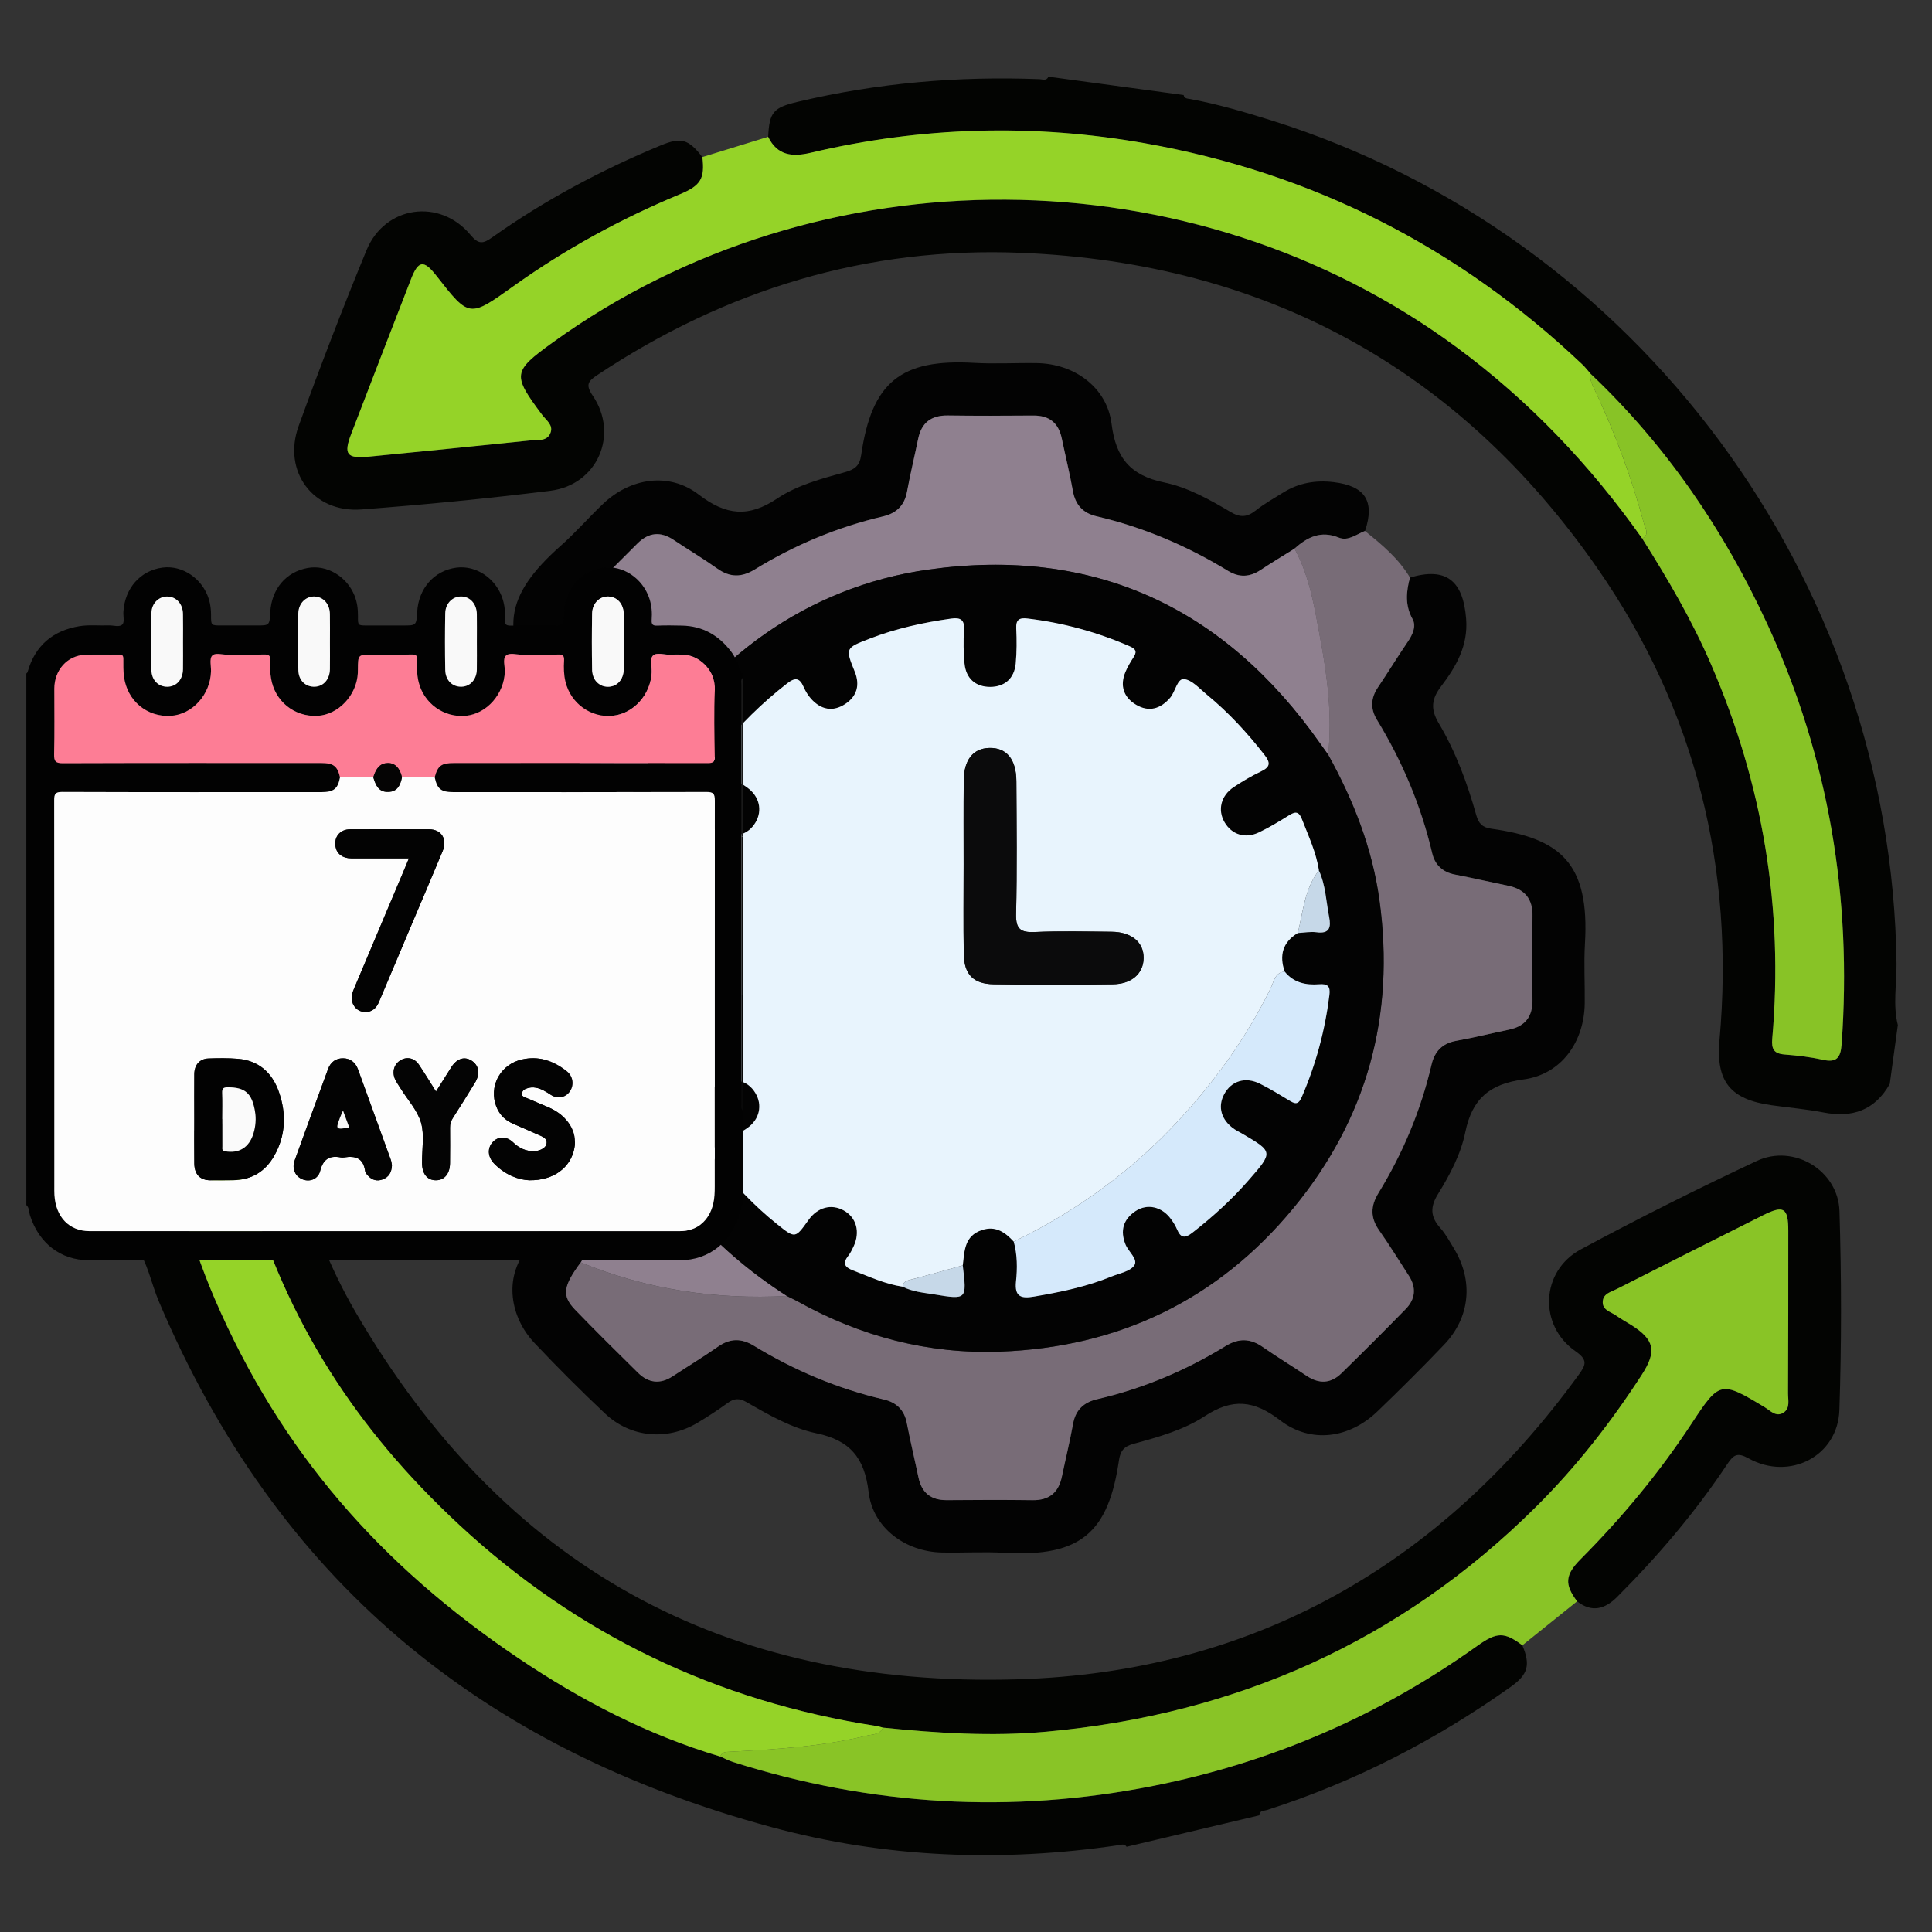 <?xml version="1.0" encoding="UTF-8"?>
<svg xmlns="http://www.w3.org/2000/svg" xmlns:xlink="http://www.w3.org/1999/xlink" version="1.1" id="Layer_1" x="0px" y="0px" width="85px" height="85px" viewBox="0 0 85 85" xml:space="preserve">
<rect x="0" y="0" width="85" height="85" fill="#333333" stroke="none"/>
<g id="Layer_1_1_" display="none">
	<path display="inline" fill="#030303" d="M42.807,4.472c11.269,0,22.541,0.083,33.808-0.04c4.668-0.05,8.201,3.523,8.171,8.15   c-0.093,14.03-0.03,28.062-0.036,42.092c-0.001,3.911-2.402,6.93-6.115,7.725c-0.722,0.156-1.455,0.145-2.188,0.145   c-6.227,0.003-12.452,0.01-18.68-0.011c-0.635-0.003-0.882,0.114-0.861,0.821c0.055,1.886,0.041,3.774,0.005,5.662   c-0.011,0.575,0.123,0.764,0.731,0.756c2.535-0.035,5.072-0.043,7.606-0.002c2.024,0.033,3.799,0.73,5.179,2.269   c0.86,0.957,1.315,2.081,1.313,3.38c-0.003,1.268,0.003,2.536-0.001,3.805c-0.004,1.284-0.434,1.723-1.721,1.723   c-10.113,0.003-20.229,0-30.343,0c-7.945,0-15.89,0.002-23.835,0c-1.569,0-1.926-0.359-1.928-1.938c0-0.986,0-1.973,0-2.959   c0-3.25,1.911-5.523,5.111-6.137c1.094-0.208,2.189-0.146,3.286-0.152c1.888-0.013,3.776-0.037,5.662,0.014   c0.662,0.021,0.786-0.191,0.773-0.801c-0.04-1.859-0.05-3.722,0.003-5.578c0.021-0.731-0.233-0.865-0.905-0.863   c-6.311,0.023-12.622,0.006-18.933,0.018c-3.29,0.008-5.734-1.385-7.253-4.318c-0.511-0.987-0.75-2.061-0.75-3.174   c-0.003-14.37-0.021-28.738,0.01-43.106c0.009-4.264,3.414-7.468,7.826-7.472C20.098,4.464,31.452,4.472,42.807,4.472z    M74.936,42.17c-1.028,0.671-1.494,1.51-0.854,2.717c0.128,0.24,0.154,0.535,0.217,0.807c0.08,0.351,0.286,0.531,0.649,0.523   c1.06,0.271,2.118,0.547,3.18,0.819c1.106,0.296,2.214,0.595,3.322,0.888c0.353,0.094,0.618,0.137,0.601-0.416   c-0.041-1.316-0.031-2.638-0.002-3.955c0.01-0.432-0.166-0.585-0.546-0.673c-1.116-0.26-2.226-0.543-3.338-0.817   c-0.531-0.146-1.083-0.241-1.589-0.447C75.837,41.315,75.316,41.498,74.936,42.17z M80.848,39.854   c0.037,0.02,0.075,0.039,0.114,0.058c-0.017-0.042-0.034-0.083-0.051-0.125c-0.06-0.124-0.103-0.262-0.183-0.37   c-2.58-3.447-7.889-3.564-10.852-0.207c-0.59,0.668-1.182,0.963-2.061,0.733c-5.573-1.457-11.15-2.902-16.729-4.34   c-0.768-0.198-1.188-0.633-1.341-1.429c-0.646-3.31-3.31-5.64-6.655-5.796c-1.201-0.056-2.37,0.157-3.539,0.887   c1.757,0.452,3.354,0.897,4.968,1.264c0.906,0.206,1.41,0.689,1.625,1.59c0.287,1.202,0.631,2.391,0.98,3.577   c0.182,0.612,0.033,1.105-0.393,1.543c-0.941,0.97-1.887,1.936-2.826,2.907c-0.477,0.493-1.017,0.624-1.689,0.435   c-1.353-0.379-2.715-0.724-4.083-1.045c-0.324-0.076-0.655-0.3-1.094-0.127c0.127,0.184,0.211,0.325,0.315,0.45   c2.805,3.407,7.819,3.493,10.793,0.141c0.645-0.726,1.271-0.942,2.22-0.69c5.403,1.437,10.815,2.847,16.239,4.209   c1.007,0.254,1.539,0.721,1.733,1.756c0.356,1.889,1.433,3.345,3.024,4.401c2.127,1.416,5.152,1.554,6.932,0.337   c-0.248-0.279-0.609-0.269-0.923-0.353c-1.356-0.362-2.718-0.711-4.084-1.038c-0.698-0.168-1.144-0.551-1.333-1.251   c-0.338-1.247-0.7-2.488-1.039-3.735c-0.191-0.706-0.05-1.314,0.503-1.846c0.833-0.799,1.657-1.611,2.425-2.471   c0.641-0.716,1.328-0.907,2.258-0.643C77.672,39.123,79.232,39.597,80.848,39.854z M71.443,52.832   c-0.848-0.587-1.752-0.85-2.815-0.828c-3.257,0.059-6.517,0.061-9.772-0.003c-0.922-0.019-1.551,0.265-2.023,1.006   c-0.657,0.611-1.38,0.72-2.145,0.233c-1.453-0.924-2.764-0.811-4.408-0.139c-1.754,0.717-2.855,1.61-3.25,3.439   c-0.166,0.773-0.735,1.168-1.543,1.168c-1.771,0.002-3.543,0.002-5.315,0c-0.764-0.001-1.273-0.366-1.532-1.085   c-0.114-0.317-0.284-0.62-0.35-0.944c-0.254-1.253-0.949-2.021-2.247-2.209c-0.243-0.035-0.501-0.137-0.697-0.283   c-1.479-1.104-2.923-0.855-4.375,0.054c-0.766,0.479-1.487,0.379-2.144-0.234c-0.472-0.745-1.102-1.046-2.026-1.006   c-1.852,0.08-3.709,0.021-5.564,0.024c-4.58,0.009-9.161,0.021-13.741,0.031c-1.038-0.231-1.361-0.591-1.361-1.595   C6.129,37.644,6.128,24.824,6.136,12.005c0-1.399,0.862-2.254,2.25-2.313C8.583,9.683,8.78,9.688,8.977,9.688   c22.568,0,45.134,0,67.705,0c0.281,0,0.563-0.004,0.844,0.021c1.107,0.103,1.912,0.931,1.99,2.044   c0.02,0.281,0.01,0.563,0.01,0.845c0,7.241,0,14.481,0.007,21.722c0,0.31-0.146,0.677,0.284,0.877   c0.785,0.365,1.439,0.938,2.221,1.531c0-0.281,0-0.44,0-0.6c0-7.974,0.008-15.947-0.004-23.92c-0.004-2.98-2.066-5.029-5.059-5.03   c-22.767-0.006-45.531-0.006-68.295,0C5.654,7.181,3.618,9.25,3.61,12.293c-0.008,3.156-0.002,6.311-0.002,9.467   c0,10.96,0.006,21.92-0.006,32.879c-0.002,1.518,0.449,2.82,1.55,3.873c1.112,1.066,2.479,1.317,3.97,1.316   c22.455-0.014,44.911-0.01,67.366-0.01c0.31,0,0.619-0.004,0.93-0.021c2.211-0.108,4.032-1.612,4.475-3.794   c0.342-1.684,0.078-3.395,0.15-5.234C78.824,53.631,75.311,54.195,71.443,52.832z M74.945,34.031   c0.308,0.015,0.627-0.016,0.922,0.054c0.855,0.204,0.976-0.165,0.972-0.946c-0.034-6.354-0.019-12.709-0.019-19.064   c0-1.797,0-1.797-1.872-1.635c-0.169-0.015-0.335-0.044-0.503-0.044c-21.631-0.002-43.263,0.001-64.895-0.016   c-0.608,0-0.729,0.175-0.728,0.75c0.017,11.802,0.02,23.604-0.006,35.405c-0.001,0.705,0.233,0.802,0.849,0.799   c4.844-0.021,9.689-0.012,14.534-0.012c0.269,0,0.537,0,0.967,0c-0.768-0.805-0.59-1.563-0.155-2.262   c0.853-1.365,0.727-2.57,0.132-4.112c-0.715-1.852-1.674-3.013-3.592-3.436c-0.753-0.166-1.068-0.736-1.059-1.518   c0.021-1.662,0.005-3.323,0.006-4.985c0.001-1.238,0.155-1.615,1.328-1.917c1.692-0.437,2.481-1.452,3.196-3.057   c0.773-1.735,0.805-3.118-0.13-4.655c-0.489-0.804-0.248-1.476,0.405-2.103c1.138-1.091,2.236-2.224,3.353-3.339   c0.917-0.916,1.249-1.059,2.363-0.427c1.477,0.838,2.726,0.743,4.346,0.105c1.782-0.702,2.845-1.629,3.262-3.439   c0.199-0.863,0.836-1.189,1.712-1.175c1.548,0.027,3.098,0.007,4.646,0.007c1.457,0,1.775,0.124,2.166,1.48   c0.442,1.54,1.338,2.305,2.832,2.987c1.822,0.833,3.311,0.928,4.961-0.115c0.65-0.41,1.287-0.222,1.828,0.331   c0.905,0.927,1.825,1.839,2.748,2.75c1.911,1.888,1.873,1.699,0.727,4.084c-0.419,0.874-0.572,1.615,0.011,2.481   c0.37,0.548,0.657,1.205,0.782,1.852c0.205,1.044,0.806,1.515,1.768,1.842c2.661,0.903,2.346,0.848,2.357,3.405   c0.004,0.758-0.247,1.707,0.113,2.224c0.392,0.564,1.433,0.473,2.18,0.703c0.025,0.008,0.053,0.018,0.079,0.028   c0.323,0.131,0.569,0.053,0.825-0.2C70.182,35.062,72.412,34.192,74.945,34.031z M28.872,35.802   c-0.384-7.415,5.85-14.176,13.27-14.392c7.521-0.219,13.526,4.876,14.538,12.356c0.051,0.375,0.184,0.542,0.524,0.628   c1.553,0.393,3.104,0.795,4.653,1.2c0.383,0.1,0.592,0.101,0.604-0.429c0.043-1.681,0.069-1.681-1.526-2.302   c-0.262-0.102-0.518-0.222-0.785-0.305c-0.649-0.203-1.035-0.629-1.196-1.291c-0.392-1.594-1.022-3.091-1.874-4.496   c-0.318-0.524-0.33-1.057-0.063-1.607c0.172-0.354,0.321-0.717,0.481-1.077c0.563-1.26,0.565-1.263-0.406-2.227   c-0.558-0.555-1.046-1.376-1.714-1.571c-0.721-0.211-1.49,0.494-2.225,0.823c-0.687,0.308-1.271,0.292-1.907-0.106   c-1.101-0.689-2.274-1.287-3.54-1.542c-1.326-0.268-2.115-0.93-2.391-2.239c-0.034-0.162-0.146-0.31-0.176-0.472   c-0.168-0.87-0.664-1.171-1.549-1.069c-0.859,0.099-1.88-0.213-2.564,0.152c-0.661,0.354-0.703,1.461-1.011,2.238   c-0.252,0.637-0.655,1.001-1.322,1.157c-0.987,0.23-1.962,0.541-2.853,1.019c-2.883,1.548-1.911,1.406-5.009,0.099   c-0.406-0.171-0.671-0.167-0.946,0.18c-0.173,0.219-0.398,0.397-0.594,0.6c-0.548,0.563-1.422,1.067-1.547,1.714   c-0.124,0.638,0.483,1.436,0.82,2.14c0.334,0.699,0.313,1.323-0.105,1.989c-0.673,1.076-1.271,2.223-1.501,3.464   c-0.261,1.414-1.067,2.091-2.37,2.493c-1.407,0.433-1.39,0.504-1.383,1.952c0.004,0.787-0.25,1.764,0.121,2.307   c0.369,0.541,1.362,0.688,2.107,0.931c0.758,0.247,1.151,0.742,1.317,1.491c0.232,1.047,0.506,2.131,1.123,2.981   c1.118,1.539,1.053,2.987,0.071,4.498c-0.367,0.563-0.319,1.021,0.257,1.407c0.137,0.093,0.237,0.24,0.362,0.354   c0.6,0.545,1.05,1.491,1.784,1.58c0.679,0.082,1.458-0.48,2.158-0.828c0.678-0.338,1.277-0.304,1.906,0.101   c0.806,0.519,1.659,1.056,2.582,1.216c2.109,0.361,3.345,1.505,3.743,3.588c0.078,0.408,0.328,0.521,0.729,0.51   c0.816-0.027,1.639-0.058,2.449,0.006c0.662,0.054,0.958-0.209,1.131-0.813c0.16-0.564,0.438-1.096,0.633-1.65   c0.193-0.556,0.562-0.904,1.122-1.039c1.653-0.396,3.199-1.055,4.654-1.927c0.474-0.282,0.938-0.295,1.451-0.103   c0.853,0.322,1.704,1.193,2.526,0.896c0.791-0.285,1.316-1.265,2.019-1.869c0.511-0.438,0.573-0.812,0.278-1.425   c-0.369-0.772-1.064-1.556-0.85-2.415c0.225-0.895-0.206-0.964-0.798-1.089c-0.304-0.063-0.619-0.103-0.899-0.224   c-0.558-0.242-0.869-0.075-1.246,0.408c-2.629,3.394-6.104,5.32-10.394,5.502C35.58,49.609,29.284,43.768,28.872,35.802z    M42.837,78.238c7.856,0,15.714,0.005,23.572-0.008c0.858-0.002,2.01,0.379,2.493-0.174c0.424-0.483,0.103-1.607,0.137-2.447   c0.041-0.998-0.413-1.729-1.189-2.289c-0.901-0.65-1.928-0.862-3.025-0.862c-14.672,0.005-29.345,0.004-44.017,0.004   c-0.226,0-0.451-0.002-0.675,0.017c-2.325,0.191-3.51,1.459-3.51,3.748c0,0.338,0.051,0.687-0.01,1.012   c-0.168,0.904,0.253,1.021,1.05,1.019C26.053,78.229,34.445,78.238,42.837,78.238z M42.756,69.755   c3.547,0,7.096-0.009,10.645,0.011c0.548,0.002,0.801-0.092,0.787-0.729c-0.043-1.913-0.039-3.83-0.004-5.743   c0.012-0.62-0.238-0.761-0.791-0.76c-7.098,0.01-14.192,0.011-21.29-0.004c-0.522,0-0.676,0.166-0.669,0.679   c0.025,1.942,0.036,3.886-0.005,5.828c-0.012,0.616,0.199,0.735,0.767,0.731C35.717,69.743,39.237,69.755,42.756,69.755z    M51.479,42.481c-0.918-0.495-1.564-0.34-2.375,0.355c-5.365,4.607-13.638,2.094-15.63-4.689c-0.187-0.637-0.344-1.272,0.176-1.829   c0.523-0.561,1.155-0.438,1.806-0.269c2.121,0.552,4.249,1.08,6.369,1.632c0.311,0.081,0.543,0.148,0.837-0.112   c1.762-1.557,1.749-1.543,1.166-3.745c-0.151-0.574-0.442-0.801-0.995-0.934c-2.103-0.508-4.196-1.057-6.287-1.612   c-1.507-0.4-1.809-1.489-0.745-2.606c4.949-5.192,13.729-3.345,16.173,3.403c0.074,0.211,0.139,0.427,0.207,0.641   c0.246,0.746,0.992,0.717,1.473,0.663c0.434-0.049,0.105-0.634,0.017-0.957c-1.271-4.605-5.249-7.93-9.894-8.291   c-4.81-0.374-9.317,2.3-11.229,6.659c-1.946,4.435-0.879,9.558,2.675,12.853C39.92,48.001,47.711,47.467,51.479,42.481z    M60.552,49.271c2.269,0,4.388,0,6.589,0c-0.58-0.953-1.072-1.862-1.317-2.875c-0.068-0.282-0.271-0.342-0.482-0.396   c-1.711-0.445-3.426-0.873-5.133-1.327c-0.515-0.136-0.563,0.084-0.403,0.468c0.283,0.672,0.577,1.338,0.896,1.994   C61.05,47.855,61.2,48.557,60.552,49.271z"></path>
	<path display="inline" fill="#D7EBFD" d="M74.945,34.031c-2.533,0.161-4.766,1.03-6.59,2.832c-0.256,0.253-0.502,0.332-0.824,0.2   c-0.026-0.011-0.053-0.02-0.079-0.028c-0.747-0.23-1.788-0.139-2.181-0.703c-0.359-0.518-0.108-1.466-0.112-2.224   c-0.013-2.558,0.304-2.502-2.357-3.405c-0.962-0.327-1.563-0.798-1.768-1.842c-0.125-0.647-0.412-1.304-0.782-1.852   c-0.583-0.867-0.43-1.607-0.011-2.481c1.147-2.385,1.186-2.196-0.728-4.084c-0.922-0.91-1.842-1.823-2.746-2.75   c-0.543-0.553-1.179-0.741-1.828-0.331c-1.651,1.042-3.14,0.947-4.961,0.115c-1.494-0.682-2.391-1.447-2.834-2.987   c-0.39-1.356-0.707-1.479-2.164-1.48c-1.551,0-3.1,0.021-4.647-0.007c-0.876-0.015-1.513,0.312-1.712,1.175   c-0.417,1.81-1.48,2.737-3.262,3.439c-1.62,0.638-2.869,0.733-4.346-0.105c-1.115-0.632-1.446-0.489-2.363,0.427   c-1.116,1.115-2.214,2.248-3.353,3.339c-0.653,0.627-0.895,1.298-0.405,2.103c0.935,1.538,0.903,2.92,0.13,4.655   c-0.714,1.604-1.503,2.62-3.196,3.057c-1.173,0.303-1.327,0.679-1.328,1.917c-0.001,1.662,0.014,3.324-0.006,4.985   c-0.009,0.782,0.305,1.352,1.059,1.518c1.918,0.422,2.877,1.584,3.592,3.436c0.595,1.542,0.721,2.747-0.132,4.112   c-0.435,0.697-0.613,1.457,0.155,2.262c-0.43,0-0.698,0-0.967,0c-4.844,0-9.689-0.012-14.534,0.012   c-0.616,0.003-0.85-0.094-0.849-0.799C8.843,36.733,8.84,24.931,8.823,13.129c0-0.575,0.12-0.75,0.728-0.75   c21.631,0.017,43.264,0.014,64.895,0.016c0.168,0,0.334,0.029,0.503,0.044C74.947,19.637,74.945,26.834,74.945,34.031z"></path>
	<path display="inline" fill="#E8EBED" d="M28.825,53.007c0.657,0.613,1.378,0.714,2.144,0.234c1.452-0.909,2.897-1.157,4.375-0.054   c0.196,0.146,0.455,0.248,0.697,0.283c1.298,0.188,1.993,0.956,2.247,2.209c0.065,0.324,0.236,0.627,0.35,0.944   c0.259,0.719,0.768,1.084,1.532,1.085c1.771,0.002,3.543,0.002,5.314,0c0.809,0,1.379-0.395,1.545-1.168   c0.394-1.829,1.494-2.723,3.248-3.439c1.646-0.672,2.957-0.785,4.408,0.139c0.766,0.484,1.487,0.378,2.146-0.233   c4.573,0.004,9.146,0.007,13.721,0.015c0.315,0,0.614-0.035,0.892-0.188c3.867,1.364,7.382,0.799,10.6-2.062   c-0.072,1.842,0.189,3.552-0.15,5.234c-0.441,2.182-2.264,3.686-4.475,3.794c-0.311,0.017-0.62,0.021-0.93,0.021   c-22.455,0-44.911-0.004-67.366,0.01c-1.49,0.001-2.858-0.25-3.97-1.316c-1.101-1.054-1.552-2.357-1.55-3.873   C3.615,43.68,3.608,32.72,3.608,21.76c0-3.156-0.006-6.311,0.002-9.467C3.618,9.25,5.654,7.181,8.678,7.18   c22.765-0.006,45.53-0.006,68.294,0c2.992,0,5.055,2.05,5.06,5.03c0.012,7.974,0.004,15.947,0.004,23.92c0,0.159,0,0.318,0,0.6   c-0.78-0.593-1.435-1.166-2.22-1.531c-0.432-0.2-0.285-0.567-0.285-0.877c-0.008-7.241-0.006-14.481-0.006-21.722   c0-0.282,0.009-0.564-0.012-0.845c-0.076-1.114-0.882-1.942-1.988-2.044c-0.28-0.026-0.563-0.021-0.846-0.021   c-22.568-0.001-45.136-0.001-67.704,0c-0.197,0-0.395-0.005-0.592,0.003c-1.388,0.059-2.249,0.914-2.25,2.313   C6.128,24.824,6.129,37.644,6.133,50.463c0,1.004,0.324,1.362,1.361,1.596c-0.106,0.771,0.311,0.967,0.993,0.965   C15.267,53.011,22.046,53.011,28.825,53.007z"></path>
	<path display="inline" fill="#FBDD75" d="M28.872,35.802c0.413,7.966,6.708,13.808,14.671,13.474   c4.289-0.18,7.766-2.107,10.395-5.5c0.375-0.484,0.688-0.651,1.246-0.409c0.279,0.12,0.596,0.161,0.898,0.224   c0.592,0.125,1.021,0.194,0.798,1.09c-0.216,0.858,0.479,1.641,0.851,2.414c0.295,0.613,0.23,0.985-0.279,1.426   c-0.701,0.604-1.227,1.584-2.02,1.869c-0.822,0.295-1.674-0.576-2.525-0.897c-0.514-0.192-0.979-0.181-1.451,0.103   c-1.455,0.872-3.001,1.53-4.654,1.928c-0.563,0.135-0.929,0.482-1.121,1.037c-0.195,0.557-0.474,1.086-0.634,1.651   c-0.173,0.604-0.469,0.866-1.131,0.813c-0.812-0.063-1.633-0.035-2.449-0.008c-0.4,0.014-0.651-0.101-0.729-0.509   c-0.398-2.083-1.634-3.226-3.743-3.588c-0.923-0.16-1.776-0.696-2.582-1.216c-0.629-0.403-1.228-0.438-1.906-0.102   c-0.7,0.349-1.479,0.91-2.158,0.83c-0.734-0.09-1.184-1.035-1.784-1.58c-0.125-0.113-0.225-0.262-0.362-0.354   c-0.576-0.386-0.625-0.843-0.257-1.407c0.982-1.511,1.046-2.959-0.071-4.498c-0.617-0.851-0.891-1.934-1.123-2.981   c-0.166-0.749-0.559-1.244-1.317-1.491c-0.745-0.243-1.738-0.39-2.107-0.931c-0.371-0.543-0.116-1.521-0.121-2.307   c-0.007-1.448-0.024-1.519,1.383-1.952c1.303-0.402,2.109-1.079,2.37-2.493c0.23-1.242,0.828-2.389,1.501-3.464   c0.418-0.666,0.44-1.29,0.105-1.989c-0.337-0.704-0.944-1.502-0.82-2.14c0.125-0.647,0.999-1.151,1.547-1.714   c0.196-0.202,0.421-0.38,0.594-0.6c0.275-0.347,0.54-0.351,0.946-0.18c3.098,1.307,2.126,1.449,5.009-0.099   c0.891-0.478,1.866-0.789,2.853-1.019c0.667-0.155,1.07-0.52,1.322-1.157c0.308-0.777,0.35-1.885,1.011-2.238   c0.684-0.366,1.705-0.054,2.564-0.152c0.886-0.102,1.38,0.2,1.55,1.069c0.029,0.163,0.141,0.31,0.174,0.472   c0.275,1.309,1.064,1.971,2.392,2.239c1.265,0.255,2.44,0.853,3.54,1.542c0.636,0.398,1.222,0.414,1.906,0.106   c0.733-0.329,1.505-1.034,2.226-0.823c0.668,0.195,1.156,1.016,1.714,1.571c0.973,0.964,0.969,0.967,0.406,2.227   c-0.16,0.359-0.311,0.723-0.482,1.077c-0.268,0.551-0.256,1.083,0.063,1.607c0.851,1.404,1.481,2.901,1.874,4.496   c0.16,0.662,0.547,1.087,1.197,1.291c0.268,0.083,0.522,0.203,0.785,0.305c1.596,0.622,1.568,0.621,1.525,2.302   c-0.014,0.53-0.223,0.529-0.605,0.429c-1.549-0.404-3.101-0.807-4.652-1.2c-0.342-0.086-0.475-0.253-0.525-0.628   c-1.011-7.48-7.016-12.575-14.537-12.356C34.722,21.625,28.488,28.387,28.872,35.802z"></path>
	<path display="inline" fill="#EBEEF0" d="M42.837,78.238c-8.393,0-16.785-0.012-25.177,0.018c-0.797,0.002-1.218-0.113-1.05-1.018   c0.061-0.326,0.01-0.674,0.01-1.012c0-2.289,1.186-3.558,3.51-3.748c0.224-0.02,0.45-0.018,0.675-0.018   c14.672,0,29.345,0.001,44.017-0.004c1.099,0,2.123,0.212,3.025,0.863c0.776,0.56,1.23,1.289,1.189,2.287   c-0.034,0.841,0.287,1.965-0.137,2.447c-0.483,0.553-1.635,0.172-2.493,0.174C58.552,78.243,50.693,78.238,42.837,78.238z"></path>
	<path display="inline" fill="#817481" d="M80.846,39.855c-1.611-0.258-3.174-0.732-4.738-1.177   c-0.93-0.264-1.616-0.073-2.258,0.643c-0.768,0.86-1.592,1.672-2.425,2.471c-0.553,0.531-0.694,1.14-0.503,1.845   c0.339,1.248,0.701,2.489,1.039,3.736c0.189,0.7,0.635,1.083,1.333,1.251c1.366,0.327,2.728,0.676,4.084,1.038   c0.313,0.084,0.675,0.072,0.923,0.352c-1.779,1.219-4.805,1.08-6.932-0.336c-1.594-1.058-2.668-2.514-3.023-4.4   c-0.195-1.036-0.729-1.504-1.734-1.756c-5.424-1.364-10.836-2.773-16.239-4.21c-0.947-0.252-1.575-0.036-2.22,0.69   c-2.975,3.351-7.988,3.267-10.793-0.141c-0.104-0.125-0.188-0.266-0.315-0.45c0.438-0.173,0.77,0.052,1.094,0.127   c1.368,0.321,2.731,0.666,4.083,1.045c0.673,0.189,1.212,0.058,1.689-0.435c0.939-0.971,1.885-1.937,2.826-2.907   c0.426-0.438,0.572-0.932,0.393-1.543c-0.352-1.186-0.693-2.375-0.98-3.577c-0.215-0.901-0.719-1.385-1.625-1.59   c-1.614-0.367-3.21-0.812-4.968-1.264c1.169-0.73,2.338-0.943,3.539-0.887c3.346,0.157,6.012,2.487,6.655,5.796   c0.153,0.795,0.573,1.23,1.341,1.429c5.577,1.438,11.154,2.883,16.729,4.34c0.879,0.23,1.471-0.064,2.061-0.733   c2.963-3.358,8.271-3.24,10.852,0.207c0.08,0.108,0.123,0.246,0.183,0.37C80.891,39.81,80.867,39.832,80.846,39.855z"></path>
	<path display="inline" fill="#A499A4" d="M42.756,69.755c-3.52,0-7.04-0.012-10.56,0.013c-0.568,0.004-0.779-0.115-0.767-0.73   c0.041-1.941,0.03-3.887,0.005-5.828c-0.006-0.514,0.147-0.68,0.669-0.678c7.096,0.014,14.192,0.013,21.29,0.003   c0.553-0.001,0.803,0.14,0.791,0.76c-0.035,1.913-0.039,3.83,0.004,5.743c0.014,0.638-0.239,0.73-0.787,0.729   C49.854,69.746,46.305,69.755,42.756,69.755z"></path>
	<path display="inline" fill="#E7E9EB" d="M51.479,42.481c-3.768,4.985-11.559,5.52-16.257,1.162   c-3.554-3.295-4.621-8.417-2.675-12.854c1.912-4.359,6.421-7.033,11.229-6.659c4.645,0.361,8.623,3.686,9.894,8.291   c0.09,0.322,0.417,0.908-0.017,0.957c-0.479,0.054-1.227,0.083-1.473-0.663c-0.068-0.213-0.133-0.43-0.207-0.641   c-2.443-6.748-11.225-8.595-16.173-3.403c-1.064,1.117-0.762,2.207,0.745,2.606c2.091,0.555,4.184,1.104,6.287,1.612   c0.552,0.133,0.843,0.36,0.995,0.934c0.583,2.202,0.596,2.188-1.166,3.745c-0.294,0.26-0.526,0.193-0.837,0.112   c-2.121-0.553-4.248-1.081-6.369-1.632c-0.65-0.169-1.283-0.292-1.806,0.269c-0.52,0.556-0.363,1.191-0.176,1.829   c1.993,6.784,10.265,9.297,15.63,4.689C49.913,42.141,50.561,41.986,51.479,42.481z"></path>
	<path display="inline" fill="#C3E1FE" d="M74.945,34.031c0-7.197,0.002-14.394,0.003-21.591c1.872-0.162,1.872-0.162,1.872,1.635   c0,6.355-0.016,12.71,0.019,19.064c0.004,0.781-0.114,1.149-0.972,0.946C75.572,34.015,75.253,34.046,74.945,34.031z"></path>
	<path display="inline" fill="#D4E8FA" d="M60.552,49.271c0.648-0.715,0.498-1.416,0.147-2.138   c-0.318-0.655-0.612-1.323-0.896-1.995c-0.16-0.383-0.109-0.603,0.403-0.467c1.707,0.454,3.422,0.883,5.133,1.327   c0.212,0.056,0.414,0.114,0.481,0.397c0.246,1.012,0.738,1.922,1.318,2.875C64.939,49.271,62.82,49.271,60.552,49.271z"></path>
	<path display="inline" fill="#D2E4F3" d="M28.825,53.007c-6.779,0.004-13.559,0.004-20.338,0.017   c-0.683,0.002-1.099-0.194-0.993-0.965c4.58-0.012,9.161-0.023,13.741-0.033c1.855-0.004,3.712,0.057,5.564-0.023   C27.724,51.961,28.353,52.262,28.825,53.007z"></path>
	<path display="inline" fill="#E6E9EC" d="M78.164,42.063c1.111,0.274,2.223,0.557,3.338,0.817c0.38,0.088,0.557,0.242,0.546,0.673   c-0.03,1.317-0.039,2.639,0.002,3.955c0.019,0.553-0.248,0.51-0.601,0.416c-1.108-0.293-2.215-0.592-3.322-0.888   C78.141,45.379,78.15,43.721,78.164,42.063z"></path>
	<path display="inline" fill="#C2DFFB" d="M78.164,42.063c-0.014,1.658-0.023,3.315-0.037,4.974c-1.061-0.273-2.12-0.547-3.18-0.819   c-0.004-1.35-0.008-2.698-0.012-4.047c0.381-0.673,0.9-0.855,1.64-0.554C77.081,41.822,77.633,41.918,78.164,42.063z"></path>
	<path display="inline" fill="#D2E4F3" d="M71.443,52.832c-0.277,0.154-0.576,0.189-0.893,0.188   c-4.574-0.008-9.146-0.01-13.721-0.014c0.473-0.742,1.102-1.023,2.023-1.006c3.256,0.063,6.517,0.063,9.772,0.003   C69.691,51.982,70.598,52.245,71.443,52.832z"></path>
	<path display="inline" fill="#D3E6F8" d="M74.936,42.17c0.004,1.35,0.008,2.698,0.013,4.047c-0.363,0.008-0.569-0.174-0.649-0.523   c-0.063-0.271-0.089-0.565-0.217-0.807C73.441,43.682,73.906,42.841,74.936,42.17z"></path>
	<path display="inline" fill="#817481" d="M80.911,39.788c0.017,0.042,0.034,0.083,0.051,0.125c-0.039-0.02-0.077-0.039-0.114-0.058   C80.867,39.832,80.891,39.81,80.911,39.788z"></path>
</g>
<path fill-rule="evenodd" clip-rule="evenodd" fill="#030402" d="M5.333,52.131c0.199-1.315,0.984-1.997,2.278-2.203  c0.758-0.121,1.499-0.346,2.248-0.522c1.827-0.429,2.671,0.075,3.173,1.907c0.612,2.233,1.436,4.39,2.597,6.39  c6.513,11.219,16.205,16.565,29.148,16.179c10.315-0.308,18.58-4.999,24.676-13.392c0.309-0.428,0.427-0.65-0.137-1.041  c-1.637-1.132-1.535-3.527,0.225-4.477c2.543-1.37,5.131-2.664,7.745-3.893c1.628-0.765,3.591,0.413,3.644,2.209  c0.089,2.913,0.093,5.832-0.004,8.744c-0.063,2.033-2.19,3.129-3.991,2.133c-0.479-0.265-0.653-0.185-0.935,0.241  c-1.409,2.119-3.051,4.05-4.848,5.848c-0.547,0.547-1.114,0.701-1.766,0.2c-0.56-0.747-0.538-1.162,0.166-1.867  c1.813-1.822,3.446-3.79,4.86-5.938c1.244-1.894,1.288-1.905,3.225-0.737c0.251,0.151,0.499,0.452,0.829,0.241  c0.306-0.196,0.198-0.561,0.2-0.854c0.012-2.38,0.012-4.76,0.012-7.139c0-1.024-0.199-1.149-1.114-0.69  c-2.148,1.08-4.299,2.157-6.441,3.248c-0.239,0.121-0.576,0.191-0.607,0.528c-0.037,0.395,0.346,0.463,0.583,0.632  c0.208,0.149,0.435,0.271,0.653,0.408c1.044,0.653,1.153,1.161,0.478,2.204c-1.355,2.094-2.884,4.049-4.654,5.808  c-5.969,5.929-13.193,9.131-21.531,9.89c-2.402,0.219-4.804,0.066-7.198-0.177c-0.097-0.025-0.193-0.06-0.292-0.074  c-7.016-1.083-13.146-4.016-18.348-8.847c-4.554-4.229-7.591-8.949-9.323-14.918c-0.128-0.442-0.298-0.587-0.751-0.453  c-0.589,0.175-1.19,0.317-1.796,0.426c-0.473,0.085-0.578,0.284-0.429,0.736c0.472,1.436,0.939,2.872,1.539,4.264  c2.898,6.72,7.299,11.724,13.36,15.808c2.753,1.855,5.683,3.376,8.882,4.328c0.185,0.081,0.365,0.18,0.557,0.24  c6.072,1.924,12.242,2.292,18.485,1.054c5.187-1.029,9.949-3.081,14.261-6.161c0.873-0.624,1.198-0.614,1.986-0.026  c0.361,0.857,0.256,1.281-0.512,1.826c-3.303,2.346-6.863,4.184-10.728,5.42c-0.133,0.041-0.324,0.011-0.331,0.232  c-1.948,0.462-3.896,0.923-5.842,1.384c-0.089-0.143-0.218-0.091-0.339-0.072c-5.149,0.76-10.266,0.568-15.288-0.794  c-12.8-3.471-21.76-10.889-26.951-23.132c-0.342-0.807-0.48-1.698-1.015-2.424C5.759,53.928,5.546,53.029,5.333,52.131z"></path>
<path fill-rule="evenodd" clip-rule="evenodd" fill="#030402" d="M83.142,47.688c-0.655,1.161-1.646,1.503-2.918,1.255  c-0.755-0.146-1.524-0.211-2.286-0.318c-1.821-0.256-2.448-1.049-2.287-2.861c0.676-7.554-1.045-14.529-5.364-20.751  c-6.118-8.81-14.631-13.445-25.35-13.889c-6.787-0.281-12.993,1.614-18.645,5.368c-0.404,0.27-0.553,0.418-0.216,0.913  c1.17,1.716,0.205,3.929-1.861,4.186c-2.766,0.343-5.543,0.614-8.323,0.823c-2.111,0.158-3.477-1.673-2.752-3.673  c0.941-2.597,1.934-5.178,2.985-7.731c0.807-1.961,3.222-2.303,4.575-0.675c0.361,0.435,0.559,0.39,0.961,0.104  c2.308-1.637,4.792-2.958,7.405-4.041c0.904-0.374,1.227-0.277,1.836,0.515c0.11,0.945-0.065,1.253-0.992,1.638  c-2.591,1.076-5.038,2.412-7.321,4.043c-1.945,1.39-1.939,1.397-3.389-0.459c-0.555-0.711-0.794-0.684-1.12,0.156  c-0.881,2.266-1.756,4.535-2.628,6.804c-0.346,0.901-0.193,1.093,0.789,0.997c2.368-0.233,4.737-0.466,7.104-0.713  c0.313-0.033,0.722,0.058,0.874-0.332c0.135-0.347-0.191-0.557-0.367-0.792c-1.321-1.766-1.303-1.909,0.464-3.185  c11.724-8.464,28.16-8.364,39.786,0.223c3.188,2.354,5.87,5.179,8.15,8.404c1.123,1.773,2.182,3.582,3.02,5.514  c2.283,5.269,3.205,10.761,2.701,16.484c-0.039,0.454,0.066,0.66,0.537,0.698c0.56,0.046,1.125,0.107,1.674,0.23  c0.605,0.136,0.795-0.064,0.84-0.672c0.464-6.432-0.557-12.603-3.257-18.467c-1.913-4.155-4.456-7.881-7.79-11.042  c-0.119-0.135-0.229-0.279-0.357-0.401c-5.441-5.161-11.855-8.426-19.236-9.734c-4.923-0.872-9.839-0.737-14.712,0.416  c-0.814,0.192-1.472,0.127-1.876-0.701c0.052-1.092,0.226-1.289,1.304-1.544c3.498-0.83,7.044-1.134,10.632-0.996  c0.138,0.005,0.308,0.091,0.394-0.109c1.983,0.269,3.966,0.538,5.948,0.807c0.033,0.167,0.175,0.155,0.295,0.177  c1.21,0.224,2.388,0.571,3.563,0.938c16.096,5.049,27.303,20.172,27.507,37.101c0.011,0.899-0.167,1.807,0.058,2.702  C83.376,45.961,83.258,46.825,83.142,47.688z"></path>
<path fill-rule="evenodd" clip-rule="evenodd" fill="#030303" d="M62.032,25.41c1.584-0.467,2.342,0.115,2.473,1.829  c0.089,1.168-0.441,2.089-1.097,2.95c-0.424,0.555-0.484,1-0.109,1.63c0.746,1.255,1.254,2.628,1.648,4.035  c0.103,0.368,0.263,0.55,0.662,0.606c3.036,0.423,4.336,1.498,4.122,5.064c-0.051,0.869,0.002,1.744-0.009,2.615  c-0.021,1.699-1.027,3.127-2.688,3.35c-1.499,0.199-2.265,0.853-2.565,2.316c-0.196,0.969-0.677,1.88-1.202,2.727  c-0.354,0.568-0.338,1.006,0.1,1.494c0.237,0.264,0.409,0.588,0.595,0.894c0.871,1.422,0.726,3.034-0.427,4.241  c-0.956,1.002-1.938,1.979-2.937,2.938c-1.229,1.182-2.92,1.431-4.277,0.389c-1.154-0.889-2.104-0.977-3.315-0.183  c-0.936,0.613-2.049,0.921-3.135,1.218c-0.407,0.111-0.578,0.297-0.64,0.719c-0.462,3.153-1.651,4.269-5.031,4.075  c-0.921-0.054-1.846,0.007-2.769-0.014c-1.595-0.036-3.031-1.083-3.215-2.657c-0.177-1.51-0.819-2.278-2.296-2.587  c-1.095-0.229-2.096-0.808-3.072-1.369c-0.312-0.18-0.544-0.176-0.832,0.034c-0.434,0.315-0.885,0.611-1.348,0.885  c-1.333,0.785-2.928,0.64-4.052-0.422c-1.063-1.002-2.098-2.037-3.101-3.1c-1.083-1.146-1.339-2.862-0.357-4.09  c0.985-1.229,0.997-2.249,0.176-3.517c-0.565-0.874-0.864-1.91-1.129-2.923c-0.133-0.507-0.364-0.725-0.87-0.772  c-0.43-0.041-0.853-0.167-1.277-0.263c-1.547-0.353-2.632-1.655-2.661-3.246c-0.024-1.41-0.021-2.821-0.001-4.232  c0.024-1.637,1.093-3.05,2.703-3.257c1.412-0.182,2.219-0.725,2.506-2.183c0.221-1.121,0.813-2.147,1.39-3.146  c0.196-0.34,0.186-0.592-0.048-0.895c-2.083-2.697-1.726-4.384,0.723-6.552c0.651-0.577,1.227-1.239,1.858-1.84  c1.2-1.144,2.905-1.417,4.214-0.412c1.2,0.922,2.195,1.015,3.449,0.175c0.886-0.592,1.957-0.875,2.992-1.162  c0.427-0.119,0.638-0.282,0.705-0.748c0.465-3.21,1.739-4.243,4.964-4.059c0.92,0.052,1.846-0.004,2.771,0.011  c1.644,0.027,3.08,1.062,3.282,2.674c0.186,1.5,0.834,2.271,2.307,2.574c1.044,0.215,2.009,0.755,2.933,1.303  c0.42,0.25,0.722,0.229,1.096-0.064c0.379-0.299,0.807-0.54,1.221-0.797c0.68-0.424,1.427-0.548,2.213-0.454  c1.392,0.168,1.817,0.834,1.383,2.147c-0.376,0.142-0.736,0.46-1.154,0.291c-0.788-0.321-1.383-0.019-1.946,0.484  c-0.499,0.312-1.003,0.614-1.493,0.939c-0.479,0.317-0.94,0.34-1.436,0.038c-1.805-1.103-3.729-1.921-5.792-2.402  c-0.576-0.135-0.921-0.494-1.029-1.101c-0.142-0.78-0.33-1.552-0.493-2.328c-0.143-0.676-0.549-1.005-1.245-1  c-1.257,0.009-2.513,0.015-3.769-0.003c-0.732-0.01-1.157,0.318-1.303,1.03c-0.16,0.776-0.347,1.548-0.491,2.328  c-0.111,0.611-0.481,0.947-1.052,1.081c-2.013,0.47-3.893,1.26-5.651,2.338c-0.569,0.35-1.084,0.354-1.638-0.039  c-0.626-0.444-1.289-0.837-1.927-1.265c-0.58-0.389-1.104-0.327-1.59,0.158c-0.908,0.905-1.815,1.81-2.72,2.718  c-0.484,0.486-0.546,1.011-0.156,1.591c0.443,0.659,0.861,1.335,1.307,1.992c0.342,0.504,0.349,0.985,0.031,1.504  c-1.089,1.782-1.897,3.683-2.373,5.721c-0.133,0.571-0.469,0.942-1.082,1.051c-0.73,0.13-1.454,0.297-2.179,0.453  c-0.902,0.193-1.167,0.508-1.171,1.417c-0.006,1.18-0.006,2.359,0,3.539c0.004,0.947,0.274,1.261,1.221,1.457  c0.726,0.15,1.449,0.317,2.178,0.452c0.546,0.102,0.881,0.425,1.001,0.938c0.492,2.088,1.312,4.037,2.428,5.864  c0.301,0.495,0.279,0.96-0.039,1.438c-0.325,0.489-0.627,0.994-0.939,1.492c-0.775,1.048-0.844,1.465-0.249,2.084  c0.906,0.941,1.839,1.857,2.769,2.776c0.462,0.455,0.977,0.514,1.53,0.149c0.664-0.436,1.343-0.85,1.994-1.303  c0.529-0.369,1.027-0.37,1.571-0.038c1.782,1.088,3.685,1.889,5.723,2.366c0.541,0.126,0.895,0.452,1.006,1.031  c0.155,0.803,0.346,1.6,0.515,2.4c0.143,0.679,0.551,1.001,1.247,0.997c1.256-0.01,2.512-0.016,3.768,0.001  c0.736,0.011,1.146-0.334,1.294-1.041c0.162-0.775,0.352-1.546,0.493-2.326c0.11-0.615,0.484-0.942,1.056-1.075  c2.014-0.467,3.894-1.258,5.651-2.337c0.573-0.353,1.088-0.344,1.639,0.041c0.63,0.44,1.289,0.836,1.926,1.266  c0.549,0.369,1.069,0.345,1.533-0.11c0.954-0.931,1.896-1.874,2.828-2.827c0.428-0.438,0.477-0.943,0.135-1.47  c-0.433-0.665-0.847-1.344-1.304-1.992c-0.393-0.556-0.379-1.069-0.031-1.639c1.077-1.759,1.865-3.64,2.336-5.653  c0.133-0.571,0.47-0.936,1.083-1.046c0.78-0.14,1.55-0.331,2.327-0.493c0.709-0.148,1.04-0.569,1.029-1.303  c-0.019-1.229-0.022-2.46,0.001-3.69c0.016-0.776-0.352-1.19-1.084-1.34c-0.776-0.159-1.548-0.34-2.327-0.489  c-0.543-0.104-0.882-0.429-1.001-0.94c-0.488-2.089-1.313-4.036-2.427-5.864c-0.3-0.494-0.278-0.958,0.044-1.437  c0.443-0.658,0.856-1.337,1.304-1.993c0.215-0.316,0.392-0.686,0.217-1.004C61.808,26.626,61.867,26.032,62.032,25.41z"></path>
<path fill-rule="evenodd" clip-rule="evenodd" fill="#786C77" d="M62.032,25.41c-0.165,0.622-0.225,1.216,0.114,1.83  c0.175,0.318-0.002,0.688-0.217,1.004c-0.447,0.656-0.86,1.334-1.304,1.993c-0.322,0.478-0.344,0.943-0.044,1.437  c1.113,1.828,1.938,3.775,2.427,5.864c0.119,0.511,0.458,0.836,1.001,0.94c0.779,0.149,1.551,0.33,2.327,0.489  c0.732,0.15,1.1,0.564,1.084,1.34c-0.023,1.23-0.02,2.461-0.001,3.69c0.011,0.733-0.32,1.154-1.029,1.303  c-0.777,0.162-1.547,0.354-2.327,0.493c-0.613,0.11-0.95,0.475-1.083,1.046c-0.471,2.014-1.259,3.895-2.336,5.653  c-0.348,0.569-0.361,1.083,0.031,1.639c0.457,0.648,0.871,1.327,1.304,1.992c0.342,0.526,0.293,1.031-0.135,1.47  c-0.932,0.953-1.874,1.896-2.828,2.827c-0.464,0.455-0.984,0.479-1.533,0.11c-0.637-0.43-1.296-0.825-1.926-1.266  c-0.551-0.385-1.065-0.394-1.639-0.041c-1.758,1.079-3.638,1.87-5.651,2.337c-0.571,0.133-0.945,0.46-1.056,1.075  c-0.142,0.78-0.331,1.551-0.493,2.326c-0.147,0.707-0.558,1.052-1.294,1.041c-1.256-0.017-2.511-0.011-3.768-0.001  c-0.696,0.004-1.104-0.318-1.247-0.997c-0.168-0.801-0.36-1.598-0.515-2.4c-0.111-0.579-0.465-0.905-1.006-1.031  c-2.038-0.478-3.94-1.278-5.723-2.366c-0.543-0.332-1.042-0.331-1.571,0.038c-0.651,0.453-1.33,0.867-1.994,1.303  c-0.553,0.364-1.068,0.306-1.53-0.149c-0.93-0.919-1.863-1.835-2.769-2.776c-0.595-0.619-0.526-1.036,0.249-2.084  c2.908,1.197,5.939,1.646,9.07,1.48c0.159,0.081,0.322,0.155,0.477,0.241c2.768,1.543,5.746,2.322,8.903,2.207  c5.215-0.189,9.573-2.277,12.899-6.311c3.246-3.936,4.487-8.484,3.789-13.552c-0.314-2.29-1.144-4.393-2.255-6.398  c0.179-1.71-0.028-3.398-0.341-5.073c-0.254-1.365-0.46-2.75-1.14-3.997c0.563-0.503,1.158-0.806,1.946-0.484  c0.418,0.17,0.778-0.148,1.154-0.291C60.801,23.961,61.534,24.573,62.032,25.41z"></path>
<path fill-rule="evenodd" clip-rule="evenodd" fill="#95D328" d="M72.252,23.694c-2.28-3.225-4.963-6.051-8.15-8.404  c-11.626-8.587-28.063-8.688-39.786-0.223c-1.767,1.276-1.785,1.418-0.464,3.185c0.176,0.235,0.502,0.445,0.367,0.792  c-0.152,0.39-0.562,0.299-0.874,0.332c-2.367,0.247-4.736,0.48-7.104,0.713c-0.982,0.097-1.135-0.095-0.789-0.997  c0.872-2.27,1.747-4.538,2.628-6.804c0.326-0.839,0.565-0.867,1.12-0.156c1.45,1.856,1.444,1.849,3.389,0.459  c2.283-1.631,4.729-2.967,7.321-4.043c0.927-0.385,1.103-0.693,0.992-1.638c0.964-0.297,1.928-0.594,2.893-0.891  c0.404,0.828,1.063,0.893,1.876,0.701c4.873-1.152,9.789-1.288,14.712-0.416c7.381,1.308,13.795,4.573,19.236,9.734  c0.129,0.123,0.238,0.267,0.357,0.401c-0.027,0.181,0.01,0.342,0.091,0.513c0.933,1.955,1.693,3.977,2.257,6.069  C72.385,23.25,72.584,23.504,72.252,23.694z"></path>
<path fill-rule="evenodd" clip-rule="evenodd" fill="#89C426" d="M66.978,72.386c-0.788-0.588-1.113-0.598-1.986,0.026  c-4.312,3.08-9.074,5.132-14.261,6.161c-6.243,1.238-12.413,0.87-18.485-1.054c-0.191-0.061-0.372-0.159-0.557-0.24  c0.075-0.212,0.241-0.201,0.431-0.211c2.019-0.105,4.037-0.224,6.011-0.706c0.258-0.063,0.577-0.033,0.716-0.353  c2.395,0.243,4.796,0.396,7.198,0.177c8.338-0.759,15.563-3.961,21.531-9.89c1.771-1.759,3.299-3.714,4.654-5.808  c0.676-1.043,0.566-1.551-0.478-2.204c-0.219-0.137-0.445-0.259-0.653-0.408c-0.237-0.169-0.62-0.237-0.583-0.632  c0.031-0.337,0.368-0.407,0.607-0.528c2.143-1.091,4.293-2.168,6.441-3.248c0.915-0.459,1.114-0.334,1.114,0.69  c0,2.379,0,4.759-0.012,7.139c-0.002,0.294,0.105,0.658-0.2,0.854c-0.33,0.211-0.578-0.09-0.829-0.241  c-1.937-1.168-1.98-1.156-3.225,0.737c-1.414,2.148-3.047,4.116-4.86,5.938c-0.704,0.705-0.726,1.12-0.166,1.867  C68.583,71.098,67.78,71.742,66.978,72.386z"></path>
<path fill-rule="evenodd" clip-rule="evenodd" fill="#95D328" d="M38.847,76.01c-0.139,0.319-0.458,0.289-0.716,0.353  c-1.974,0.482-3.992,0.601-6.011,0.706c-0.19,0.01-0.356-0.001-0.431,0.211c-3.2-0.952-6.129-2.473-8.882-4.328  c-6.062-4.084-10.462-9.088-13.36-15.808c-0.6-1.392-1.067-2.828-1.539-4.264c-0.148-0.452-0.043-0.651,0.429-0.736  c0.605-0.108,1.207-0.251,1.796-0.426c0.453-0.134,0.623,0.011,0.751,0.453c1.732,5.969,4.769,10.688,9.323,14.918  c5.202,4.831,11.333,7.764,18.348,8.847C38.654,75.95,38.75,75.984,38.847,76.01z"></path>
<path fill-rule="evenodd" clip-rule="evenodd" fill="#88C326" d="M72.252,23.694c0.332-0.19,0.133-0.444,0.072-0.671  c-0.563-2.093-1.324-4.114-2.257-6.069c-0.081-0.171-0.118-0.332-0.091-0.513c3.334,3.16,5.877,6.887,7.79,11.042  c2.7,5.864,3.721,12.036,3.257,18.467c-0.045,0.607-0.234,0.808-0.84,0.672c-0.549-0.123-1.114-0.185-1.674-0.23  c-0.471-0.038-0.576-0.244-0.537-0.698c0.504-5.724-0.418-11.216-2.701-16.484C74.434,27.276,73.375,25.468,72.252,23.694z"></path>
<path fill-rule="evenodd" clip-rule="evenodd" fill="#8F808F" d="M34.622,57.019c-3.131,0.165-6.162-0.283-9.07-1.48  c0.313-0.498,0.615-1.003,0.939-1.492c0.318-0.478,0.34-0.942,0.039-1.438c-1.116-1.827-1.936-3.776-2.428-5.864  c-0.121-0.513-0.456-0.836-1.001-0.938c-0.729-0.135-1.452-0.302-2.178-0.452c-0.947-0.196-1.217-0.51-1.221-1.457  c-0.005-1.18-0.006-2.359,0-3.539c0.004-0.91,0.269-1.225,1.171-1.417c0.725-0.155,1.449-0.322,2.179-0.453  c0.612-0.109,0.948-0.48,1.082-1.051c0.476-2.039,1.284-3.939,2.373-5.721c0.318-0.519,0.311-1-0.031-1.504  c-0.446-0.657-0.863-1.333-1.307-1.992c-0.39-0.581-0.328-1.105,0.156-1.591c0.905-0.908,1.813-1.813,2.72-2.718  c0.486-0.484,1.01-0.547,1.59-0.158c0.639,0.428,1.301,0.821,1.927,1.265c0.553,0.392,1.068,0.388,1.638,0.039  c1.758-1.079,3.639-1.868,5.651-2.338c0.571-0.134,0.941-0.47,1.052-1.081c0.144-0.78,0.331-1.552,0.491-2.328  c0.146-0.712,0.571-1.04,1.303-1.03c1.256,0.018,2.512,0.012,3.769,0.003c0.696-0.005,1.103,0.324,1.245,1  c0.163,0.776,0.352,1.548,0.493,2.328c0.108,0.606,0.453,0.965,1.029,1.101c2.063,0.481,3.987,1.299,5.792,2.402  c0.495,0.302,0.957,0.279,1.436-0.038c0.49-0.325,0.994-0.627,1.493-0.939c0.68,1.247,0.886,2.632,1.14,3.997  c0.313,1.674,0.52,3.362,0.341,5.073c-0.12-0.167-0.239-0.333-0.357-0.5c-4.22-5.997-9.964-8.669-17.246-7.645  c-10.7,1.505-17.359,12.982-13.517,23.118C28.75,51.958,31.245,54.85,34.622,57.019z"></path>
<path fill-rule="evenodd" clip-rule="evenodd" fill="#030303" d="M34.622,57.019c-3.376-2.169-5.872-5.061-7.306-8.841  c-3.842-10.136,2.817-21.612,13.517-23.118c7.282-1.024,13.026,1.648,17.246,7.645c0.118,0.167,0.237,0.333,0.357,0.5  c1.111,2.005,1.94,4.109,2.255,6.398c0.698,5.068-0.543,9.617-3.789,13.552c-3.326,4.033-7.685,6.121-12.899,6.311  c-3.157,0.115-6.135-0.664-8.903-2.207C34.943,57.174,34.781,57.1,34.622,57.019z M39.709,56.608  c0.435,0.226,0.916,0.263,1.387,0.34c1.446,0.238,1.446,0.237,1.262-1.276c0.077-0.626,0.063-1.297,0.842-1.555  c0.609-0.201,1.021,0.099,1.4,0.509c0.16,0.578,0.162,1.176,0.1,1.757c-0.071,0.688,0.245,0.756,0.792,0.663  c1.163-0.198,2.313-0.435,3.409-0.883c0.352-0.144,0.825-0.225,1.005-0.492c0.177-0.267-0.256-0.596-0.385-0.913  c-0.25-0.616-0.099-1.113,0.437-1.473c0.523-0.348,1.158-0.196,1.556,0.343c0.105,0.143,0.203,0.298,0.272,0.461  c0.162,0.384,0.345,0.402,0.676,0.145c0.893-0.695,1.726-1.451,2.469-2.304c1.094-1.251,1.094-1.251-0.298-2.065  c-0.11-0.064-0.227-0.12-0.332-0.191c-0.57-0.394-0.739-0.979-0.443-1.53c0.313-0.588,0.934-0.784,1.576-0.464  c0.435,0.216,0.849,0.473,1.265,0.722c0.239,0.143,0.407,0.25,0.57-0.127c0.626-1.443,1.027-2.94,1.221-4.501  c0.05-0.389-0.088-0.499-0.454-0.469c-0.584,0.045-1.121-0.068-1.514-0.558c-0.247-0.716-0.09-1.294,0.578-1.698  c0.276-0.014,0.56-0.068,0.828-0.032c0.578,0.078,0.636-0.232,0.551-0.667c-0.135-0.688-0.152-1.403-0.453-2.055  c-0.119-0.792-0.46-1.51-0.745-2.247c-0.129-0.331-0.269-0.362-0.553-0.186c-0.435,0.27-0.872,0.537-1.333,0.758  c-0.614,0.295-1.206,0.103-1.524-0.448c-0.309-0.535-0.158-1.168,0.405-1.541c0.381-0.255,0.782-0.488,1.196-0.687  c0.405-0.193,0.44-0.37,0.159-0.731c-0.761-0.976-1.591-1.877-2.549-2.662c-0.314-0.258-0.644-0.64-0.994-0.673  c-0.296-0.028-0.375,0.548-0.605,0.819c-0.423,0.497-0.94,0.645-1.502,0.31c-0.553-0.329-0.724-0.845-0.462-1.457  c0.09-0.21,0.208-0.412,0.333-0.604c0.158-0.24,0.16-0.375-0.147-0.509c-1.441-0.628-2.94-1.038-4.501-1.224  c-0.354-0.042-0.514,0.044-0.495,0.439c0.025,0.511,0.023,1.028-0.022,1.537c-0.061,0.663-0.49,1.033-1.127,1.033  c-0.637,0-1.066-0.368-1.126-1.032c-0.044-0.484-0.055-0.976-0.021-1.46c0.032-0.463-0.153-0.573-0.572-0.513  c-1.221,0.172-2.417,0.433-3.571,0.879c-1.082,0.418-1.086,0.414-0.664,1.458c0.235,0.582,0.097,1.075-0.411,1.414  c-0.545,0.365-1.075,0.263-1.512-0.223c-0.134-0.15-0.246-0.332-0.326-0.517c-0.179-0.411-0.372-0.436-0.731-0.156  c-1.099,0.855-2.078,1.821-2.956,2.903c-0.391,0.482-0.55,0.814,0.189,1.086c0.355,0.13,0.681,0.356,0.995,0.575  c0.557,0.387,0.701,1.014,0.387,1.547c-0.319,0.543-0.92,0.727-1.53,0.432c-0.414-0.2-0.833-0.408-1.199-0.682  c-0.434-0.325-0.58-0.142-0.747,0.264c-0.5,1.213-0.86,2.461-1.062,3.757c-0.153,0.982-0.167,0.98,0.801,1.044  c0.729,0.047,1.201,0.489,1.209,1.13c0.008,0.638-0.448,1.091-1.18,1.17c-0.076,0.008-0.156,0.022-0.23,0.008  c-0.702-0.137-0.735,0.251-0.647,0.784c0.198,1.216,0.479,2.409,0.931,3.559c0.395,1.003,0.396,1.001,1.305,0.477  c0.266-0.153,0.525-0.32,0.802-0.452c0.617-0.294,1.212-0.128,1.538,0.413c0.322,0.53,0.191,1.167-0.364,1.55  c-0.398,0.275-0.825,0.515-1.259,0.733c-0.367,0.185-0.395,0.348-0.138,0.681c0.805,1.039,1.694,1.99,2.721,2.811  c0.793,0.636,0.795,0.633,1.379-0.188c0.396-0.557,0.996-0.721,1.543-0.422c0.565,0.31,0.742,0.951,0.436,1.596  c-0.066,0.138-0.133,0.28-0.227,0.399c-0.26,0.331-0.172,0.503,0.21,0.649C38.248,56.168,38.942,56.494,39.709,56.608z"></path>
<path fill-rule="evenodd" clip-rule="evenodd" fill="#E8F4FD" d="M57.099,41.048c-0.668,0.404-0.825,0.982-0.578,1.698  c-0.431,0.04-0.473,0.433-0.607,0.711c-1.057,2.171-2.458,4.108-4.089,5.866c-2.063,2.224-4.492,3.977-7.225,5.303  c-0.379-0.41-0.791-0.71-1.4-0.509c-0.779,0.258-0.765,0.929-0.842,1.555c-0.761,0.21-1.52,0.43-2.283,0.625  c-0.191,0.049-0.343,0.09-0.365,0.312c-0.767-0.114-1.461-0.44-2.176-0.714c-0.382-0.146-0.47-0.318-0.21-0.649  c0.094-0.119,0.161-0.262,0.227-0.399c0.306-0.645,0.129-1.286-0.436-1.596c-0.547-0.299-1.146-0.135-1.543,0.422  c-0.584,0.82-0.586,0.823-1.379,0.188c-1.027-0.82-1.917-1.771-2.721-2.811c-0.257-0.333-0.229-0.496,0.138-0.681  c0.434-0.219,0.86-0.458,1.259-0.733c0.555-0.383,0.686-1.02,0.364-1.55c-0.326-0.541-0.921-0.707-1.538-0.413  c-0.276,0.132-0.536,0.299-0.802,0.452c-0.909,0.524-0.911,0.526-1.305-0.477c-0.452-1.149-0.732-2.343-0.931-3.559  c-0.087-0.533-0.054-0.921,0.647-0.784c0.074,0.015,0.154,0,0.23-0.008c0.732-0.079,1.188-0.532,1.18-1.17  c-0.008-0.641-0.48-1.083-1.209-1.13c-0.969-0.063-0.955-0.062-0.801-1.044c0.202-1.296,0.563-2.544,1.062-3.757  c0.167-0.406,0.313-0.588,0.747-0.264c0.366,0.273,0.785,0.482,1.199,0.682c0.61,0.295,1.211,0.112,1.53-0.432  c0.314-0.533,0.17-1.16-0.387-1.547c-0.314-0.219-0.64-0.445-0.995-0.575c-0.739-0.272-0.581-0.604-0.189-1.086  c0.877-1.082,1.856-2.048,2.956-2.903c0.359-0.28,0.552-0.255,0.731,0.156c0.081,0.185,0.192,0.367,0.326,0.517  c0.437,0.486,0.966,0.588,1.512,0.223c0.508-0.339,0.646-0.832,0.411-1.414c-0.422-1.044-0.418-1.04,0.664-1.458  c1.153-0.446,2.35-0.707,3.571-0.879c0.419-0.06,0.604,0.05,0.572,0.513c-0.035,0.484-0.024,0.976,0.021,1.46  c0.061,0.664,0.49,1.031,1.126,1.032c0.637,0,1.066-0.37,1.127-1.033c0.046-0.509,0.048-1.026,0.022-1.537  c-0.019-0.395,0.142-0.481,0.495-0.439c1.561,0.186,3.06,0.595,4.501,1.224c0.308,0.134,0.306,0.27,0.147,0.509  c-0.125,0.191-0.243,0.393-0.333,0.604c-0.262,0.612-0.091,1.128,0.462,1.457c0.562,0.334,1.079,0.187,1.502-0.31  c0.23-0.271,0.31-0.847,0.605-0.819c0.351,0.033,0.68,0.415,0.994,0.673c0.958,0.785,1.788,1.686,2.549,2.662  c0.281,0.361,0.246,0.538-0.159,0.731c-0.414,0.198-0.815,0.432-1.196,0.687c-0.563,0.373-0.714,1.006-0.405,1.541  c0.318,0.551,0.91,0.744,1.524,0.448c0.461-0.221,0.898-0.488,1.333-0.758c0.284-0.176,0.424-0.145,0.553,0.186  c0.285,0.737,0.626,1.455,0.745,2.247C57.396,39.104,57.332,40.104,57.099,41.048z M42.396,38.039c0,1.307-0.015,2.614,0.006,3.921  c0.015,0.909,0.414,1.329,1.32,1.344c1.741,0.027,3.485,0.021,5.227,0.001c0.842-0.009,1.355-0.473,1.366-1.146  c0.013-0.701-0.526-1.158-1.41-1.166c-1.127-0.01-2.257-0.039-3.382,0.012c-0.624,0.028-0.834-0.131-0.819-0.79  c0.046-1.947,0.023-3.895,0.013-5.843c-0.004-0.97-0.435-1.483-1.186-1.466c-0.716,0.016-1.123,0.519-1.13,1.442  C42.389,35.578,42.396,36.809,42.396,38.039z"></path>
<path fill-rule="evenodd" clip-rule="evenodd" fill="#D5E9FB" d="M44.6,54.626c2.732-1.326,5.162-3.079,7.225-5.303  c1.631-1.758,3.032-3.695,4.089-5.866c0.135-0.278,0.177-0.671,0.607-0.711c0.393,0.489,0.93,0.603,1.514,0.558  c0.366-0.03,0.504,0.08,0.454,0.469c-0.193,1.561-0.595,3.058-1.221,4.501c-0.163,0.377-0.331,0.27-0.57,0.127  c-0.416-0.249-0.83-0.506-1.265-0.722c-0.643-0.32-1.263-0.124-1.576,0.464c-0.296,0.552-0.127,1.137,0.443,1.53  c0.105,0.071,0.222,0.127,0.332,0.191c1.392,0.814,1.392,0.814,0.298,2.065c-0.743,0.853-1.576,1.608-2.469,2.304  c-0.331,0.258-0.514,0.239-0.676-0.145c-0.069-0.163-0.167-0.318-0.272-0.461c-0.397-0.539-1.032-0.69-1.556-0.343  c-0.535,0.359-0.687,0.856-0.437,1.473c0.129,0.317,0.562,0.646,0.385,0.913c-0.18,0.268-0.653,0.349-1.005,0.492  c-1.096,0.448-2.246,0.685-3.409,0.883c-0.547,0.093-0.863,0.024-0.792-0.663C44.762,55.802,44.76,55.204,44.6,54.626z"></path>
<path fill-rule="evenodd" clip-rule="evenodd" fill="#C6D8E8" d="M39.709,56.608c0.022-0.222,0.174-0.263,0.365-0.312  c0.764-0.195,1.522-0.415,2.283-0.625c0.184,1.514,0.184,1.515-1.262,1.276C40.625,56.871,40.144,56.834,39.709,56.608z"></path>
<path fill-rule="evenodd" clip-rule="evenodd" fill="#C6D8E8" d="M57.099,41.048c0.233-0.944,0.298-1.943,0.926-2.754  c0.301,0.652,0.318,1.366,0.453,2.055c0.085,0.436,0.027,0.746-0.551,0.667C57.658,40.979,57.375,41.034,57.099,41.048z"></path>
<path fill-rule="evenodd" clip-rule="evenodd" fill="#0B0B0C" d="M42.396,38.039c0-1.23-0.007-2.461,0.004-3.69  c0.007-0.923,0.414-1.426,1.13-1.442c0.751-0.017,1.182,0.496,1.186,1.466c0.011,1.948,0.033,3.896-0.013,5.843  c-0.015,0.658,0.195,0.817,0.819,0.79c1.125-0.051,2.255-0.022,3.382-0.012c0.884,0.008,1.423,0.465,1.41,1.166  c-0.011,0.673-0.524,1.137-1.366,1.146c-1.741,0.021-3.485,0.026-5.227-0.001c-0.906-0.015-1.305-0.435-1.32-1.344  C42.381,40.653,42.396,39.346,42.396,38.039z"></path>
<path fill-rule="evenodd" clip-rule="evenodd" fill="#020202" d="M32.677,29.698c0,0.042,0,0.085,0,0.128  c-0.101,0.081-0.06,0.197-0.06,0.297c-0.001,2.228,0,4.456,0,6.684c0,2.328,0,4.655-0.001,6.983c0,1.577-0.001,3.154,0.001,4.729  c0,0.112-0.041,0.237,0.06,0.332c0,1.388,0,2.776,0,4.164c-0.105,0.089-0.09,0.227-0.122,0.343c-0.36,1.281-1.363,2.086-2.628,2.086  c-8.674,0.002-17.347,0.002-26.021,0c-1.233,0-2.191-0.742-2.585-1.967c-0.05-0.155-0.028-0.34-0.163-0.462  c0-7.794,0-15.588,0-23.382c0.019-0.022,0.048-0.042,0.055-0.067c0.334-1.185,1.133-1.821,2.265-2.014  c0.43-0.073,0.879-0.022,1.32-0.037c0.203-0.006,0.459,0.093,0.59-0.047c0.096-0.102,0.028-0.364,0.041-0.554  c0.063-1.041,0.749-1.813,1.719-1.942c0.881-0.117,1.763,0.484,2.042,1.394c0.068,0.225,0.095,0.457,0.095,0.694  c-0.002,0.458,0.001,0.458,0.453,0.458c0.513,0,1.026,0,1.539,0c0.581,0,0.581,0,0.614-0.586c0.057-1.02,0.691-1.771,1.645-1.944  c0.84-0.153,1.718,0.364,2.061,1.214c0.116,0.29,0.156,0.593,0.152,0.906c-0.005,0.411,0,0.411,0.406,0.411c0.523,0,1.047,0,1.569,0  c0.594,0,0.594,0,0.631-0.602c0.063-1.039,0.749-1.813,1.719-1.943c0.882-0.118,1.762,0.481,2.044,1.392  c0.086,0.278,0.117,0.566,0.088,0.854c-0.028,0.265,0.075,0.312,0.304,0.305c0.574-0.016,1.148-0.005,1.724-0.005  c0.552,0,0.552,0,0.584-0.584c0.056-1.04,0.731-1.816,1.704-1.958c0.877-0.128,1.761,0.464,2.054,1.373  c0.096,0.3,0.119,0.608,0.095,0.917c-0.017,0.22,0.063,0.266,0.257,0.257c0.358-0.015,0.717-0.009,1.076-0.001  c0.912,0.019,1.628,0.425,2.184,1.173C32.414,28.999,32.517,29.361,32.677,29.698z M14.96,34.198  c-0.095,0.506-0.274,0.652-0.816,0.652c-3.806,0.001-7.612,0.005-11.418-0.008c-0.294,0-0.342,0.094-0.342,0.372  C2.392,40.872,2.39,46.529,2.39,52.188c0,0.129-0.002,0.257,0.005,0.385c0.058,0.976,0.652,1.591,1.542,1.591  c8.659,0.001,17.317,0.001,25.976,0c0.748,0,1.286-0.445,1.466-1.201c0.059-0.25,0.067-0.505,0.067-0.762  c-0.002-5.658-0.005-11.316,0.004-16.975c0-0.307-0.066-0.384-0.365-0.383c-3.713,0.012-7.427,0.008-11.141,0.007  c-0.541,0-0.708-0.136-0.819-0.652c0.13-0.507,0.292-0.63,0.844-0.63c3.723,0,7.447-0.003,11.171,0.005  c0.237,0,0.312-0.059,0.307-0.315c-0.015-0.971-0.037-1.944,0.004-2.914c0.035-0.803-0.606-1.402-1.171-1.511  c-0.269-0.051-0.551-0.037-0.827-0.031c-0.252,0.006-0.577-0.117-0.735,0.054c-0.121,0.13-0.038,0.465-0.045,0.708  c0,0.011-0.001,0.021-0.001,0.032c-0.048,0.966-0.797,1.798-1.704,1.892c-0.966,0.1-1.859-0.539-2.089-1.5  c-0.073-0.303-0.079-0.614-0.061-0.923c0.012-0.202-0.039-0.278-0.25-0.271c-0.532,0.016-1.066,0-1.599,0.007  c-0.244,0.004-0.553-0.107-0.712,0.047c-0.146,0.143-0.038,0.464-0.046,0.706c-0.032,0.975-0.786,1.837-1.697,1.934  c-0.98,0.104-1.886-0.548-2.105-1.521c-0.068-0.303-0.074-0.615-0.054-0.924c0.011-0.198-0.05-0.253-0.24-0.25  c-0.575,0.013-1.149,0.005-1.723,0.005c-0.64,0-0.64,0-0.645,0.649c0,0.053,0,0.106-0.003,0.16  c-0.046,0.979-0.855,1.837-1.776,1.885c-1.027,0.053-1.891-0.656-2.046-1.672c-0.038-0.245-0.052-0.491-0.029-0.734  c0.023-0.253-0.073-0.299-0.293-0.293c-0.532,0.016-1.066,0-1.599,0.008c-0.232,0.004-0.539-0.108-0.674,0.054  c-0.114,0.136-0.037,0.446-0.043,0.679c-0.028,1.025-0.816,1.899-1.769,1.958c-1.047,0.064-1.92-0.662-2.06-1.726  C5.422,29.514,5.424,29.256,5.427,29c0.001-0.148-0.035-0.208-0.188-0.205c-0.502,0.01-1.006-0.014-1.508,0.012  c-0.779,0.04-1.34,0.678-1.34,1.488c0,0.96,0.015,1.921-0.009,2.882c-0.008,0.323,0.072,0.399,0.382,0.398  c3.785-0.013,7.57-0.008,11.355-0.008C14.672,33.568,14.844,33.699,14.96,34.198z M8.052,28.257c0-0.416,0.006-0.832-0.001-1.247  c-0.008-0.439-0.286-0.75-0.67-0.766c-0.377-0.016-0.708,0.286-0.717,0.715c-0.019,0.841-0.018,1.683-0.001,2.525  c0.008,0.444,0.311,0.732,0.7,0.729c0.401-0.004,0.682-0.314,0.689-0.774C8.057,29.045,8.052,28.651,8.052,28.257z M14.516,28.257  c0-0.416,0.006-0.832-0.001-1.247c-0.008-0.439-0.286-0.75-0.67-0.766c-0.388-0.017-0.712,0.298-0.72,0.747  c-0.014,0.831-0.016,1.662,0.002,2.493c0.009,0.456,0.326,0.748,0.73,0.728c0.382-0.018,0.652-0.328,0.659-0.772  C14.521,29.045,14.516,28.651,14.516,28.257z M20.98,28.234c0-0.405,0.005-0.81-0.001-1.215c-0.008-0.455-0.297-0.773-0.692-0.776  c-0.377-0.002-0.69,0.304-0.698,0.738c-0.016,0.831-0.016,1.663,0,2.493c0.008,0.458,0.318,0.752,0.722,0.738  c0.385-0.014,0.66-0.322,0.668-0.763C20.985,29.044,20.98,28.639,20.98,28.234z M27.443,28.225c0-0.405,0.006-0.81-0.001-1.214  c-0.008-0.439-0.286-0.75-0.67-0.767c-0.388-0.017-0.713,0.298-0.721,0.746c-0.014,0.831-0.016,1.663,0.001,2.493  c0.009,0.443,0.311,0.733,0.701,0.73c0.398-0.002,0.682-0.315,0.689-0.773C27.448,29.035,27.444,28.63,27.443,28.225z"></path>
<path fill-rule="evenodd" clip-rule="evenodd" fill="#1A1A1A" d="M32.618,36.807c0-2.228-0.001-4.456,0-6.684  c0-0.101-0.041-0.216,0.06-0.297c0,2.328,0,4.655,0,6.983C32.658,36.809,32.638,36.808,32.618,36.807z"></path>
<path fill-rule="evenodd" clip-rule="evenodd" fill="#111111" d="M32.618,36.807c0.02,0.001,0.04,0.001,0.06,0.001  c0,2.328,0,4.655,0,6.982c-0.02,0-0.04-0.001-0.061-0.001C32.617,41.462,32.618,39.135,32.618,36.807z"></path>
<path fill-rule="evenodd" clip-rule="evenodd" fill="#090909" d="M32.617,43.79c0.021,0,0.041,0.001,0.061,0.001  c0,1.687,0,3.374,0,5.061c-0.1-0.095-0.059-0.22-0.06-0.332C32.615,46.944,32.617,45.367,32.617,43.79z"></path>
<path fill-rule="evenodd" clip-rule="evenodd" fill="#FDFDFD" d="M19.125,34.198c0.11,0.516,0.278,0.652,0.819,0.652  c3.714,0.001,7.428,0.005,11.141-0.007c0.299-0.001,0.366,0.076,0.365,0.383c-0.009,5.658-0.006,11.316-0.004,16.975  c0,0.257-0.008,0.512-0.067,0.762c-0.18,0.756-0.719,1.201-1.466,1.201c-8.659,0.001-17.317,0.001-25.976,0  c-0.891,0-1.485-0.615-1.542-1.591c-0.007-0.128-0.005-0.256-0.005-0.385c0-5.658,0.001-11.316-0.006-16.974  c0-0.278,0.047-0.372,0.342-0.372c3.806,0.013,7.612,0.009,11.418,0.008c0.542,0,0.722-0.146,0.816-0.652  c0.488,0,0.975,0,1.463-0.001c0.134,0.486,0.331,0.667,0.698,0.642c0.309-0.021,0.486-0.222,0.563-0.642  C18.165,34.198,18.646,34.198,19.125,34.198z M8.548,49.209c0,0.661-0.006,1.324,0.001,1.986c0.005,0.474,0.255,0.729,0.705,0.732  c0.338,0.003,0.677,0.003,1.015-0.004c0.792-0.015,1.403-0.377,1.8-1.084c0.505-0.895,0.535-1.849,0.199-2.804  c-0.304-0.867-0.909-1.381-1.809-1.454c-0.428-0.034-0.861-0.03-1.291-0.014c-0.387,0.015-0.616,0.281-0.621,0.688  C8.542,47.908,8.548,48.559,8.548,49.209z M17.99,37.765c-0.053,0.128-0.088,0.213-0.124,0.299  c-0.756,1.791-1.512,3.583-2.267,5.374c-0.04,0.098-0.083,0.195-0.108,0.298c-0.076,0.307,0.07,0.617,0.339,0.739  c0.274,0.124,0.593,0.029,0.759-0.232c0.056-0.088,0.095-0.188,0.136-0.286c0.465-1.099,0.928-2.2,1.392-3.3  c0.453-1.071,0.91-2.139,1.356-3.212c0.218-0.525-0.052-0.958-0.594-0.96c-1.159-0.004-2.317-0.004-3.476,0  c-0.446,0.001-0.72,0.338-0.642,0.768c0.057,0.312,0.311,0.508,0.685,0.511C16.277,37.768,17.107,37.765,17.99,37.765z   M23.292,51.927c1.072,0.011,1.811-0.561,1.976-1.402c0.147-0.745-0.292-1.44-1.145-1.813c-0.094-0.041-0.189-0.079-0.284-0.119  c-0.236-0.1-0.472-0.202-0.709-0.301c-0.086-0.036-0.186-0.063-0.167-0.19c0.015-0.104,0.085-0.169,0.176-0.204  c0.146-0.058,0.296-0.074,0.453-0.042c0.236,0.049,0.435,0.175,0.635,0.306c0.308,0.201,0.651,0.136,0.846-0.146  c0.19-0.274,0.145-0.662-0.133-0.884c-0.588-0.47-1.244-0.687-1.986-0.517c-0.868,0.198-1.393,1.046-1.175,1.89  c0.114,0.441,0.376,0.75,0.779,0.927c0.423,0.186,0.849,0.365,1.27,0.557c0.111,0.05,0.227,0.131,0.224,0.278  c-0.003,0.154-0.117,0.247-0.24,0.306c-0.091,0.042-0.196,0.067-0.295,0.072c-0.367,0.017-0.673-0.128-0.942-0.388  c-0.293-0.279-0.661-0.273-0.902-0.004c-0.24,0.267-0.217,0.647,0.068,0.941C22.213,51.68,22.793,51.91,23.292,51.927z   M17.244,51.261c-0.011-0.054-0.021-0.151-0.052-0.239c-0.478-1.324-0.958-2.648-1.44-3.97c-0.113-0.313-0.338-0.487-0.654-0.492  c-0.314-0.005-0.55,0.16-0.666,0.472c-0.494,1.342-0.986,2.683-1.47,4.026c-0.131,0.363,0.031,0.706,0.358,0.833  c0.313,0.121,0.675-0.014,0.766-0.377c0.133-0.531,0.427-0.685,0.904-0.592c0.05,0.01,0.104,0.008,0.153,0  c0.474-0.078,0.84,0.015,0.919,0.599c0.009,0.067,0.063,0.135,0.111,0.188c0.184,0.209,0.41,0.278,0.668,0.178  C17.099,51.789,17.232,51.589,17.244,51.261z M19.182,48.021c-0.264-0.418-0.497-0.806-0.75-1.181  c-0.208-0.308-0.55-0.37-0.838-0.178c-0.282,0.189-0.36,0.544-0.187,0.87c0.069,0.13,0.154,0.251,0.232,0.376  c0.306,0.492,0.73,0.946,0.885,1.485c0.154,0.538,0.04,1.161,0.043,1.747c0,0.01,0,0.021,0,0.031  c0.005,0.476,0.23,0.754,0.609,0.755c0.375,0.001,0.617-0.287,0.623-0.751c0.005-0.523,0.007-1.046,0.002-1.568  c-0.002-0.156,0.035-0.283,0.121-0.415c0.331-0.513,0.652-1.031,0.971-1.552c0.241-0.392,0.182-0.767-0.143-0.976  c-0.312-0.199-0.646-0.097-0.887,0.278C19.641,47.288,19.425,47.636,19.182,48.021z"></path>
<path fill-rule="evenodd" clip-rule="evenodd" fill="#FD7D95" d="M19.125,34.198c-0.48,0-0.96,0-1.44,0  c-0.092-0.412-0.311-0.632-0.625-0.626s-0.508,0.196-0.637,0.626c-0.488,0-0.976,0-1.463,0.001c-0.116-0.5-0.289-0.63-0.842-0.63  c-3.785,0-7.57-0.005-11.355,0.008c-0.31,0.001-0.39-0.076-0.382-0.398c0.024-0.96,0.008-1.921,0.009-2.882  c0-0.81,0.561-1.448,1.34-1.488c0.502-0.026,1.005-0.001,1.508-0.012c0.154-0.003,0.19,0.057,0.188,0.205  c-0.003,0.255-0.004,0.513,0.028,0.766c0.139,1.064,1.013,1.791,2.06,1.726c0.952-0.06,1.741-0.933,1.769-1.958  c0.006-0.233-0.071-0.542,0.043-0.679c0.136-0.162,0.442-0.05,0.674-0.054c0.533-0.008,1.067,0.008,1.599-0.008  c0.221-0.006,0.316,0.04,0.293,0.293c-0.023,0.243-0.009,0.489,0.029,0.734c0.155,1.017,1.02,1.726,2.046,1.672  c0.921-0.048,1.73-0.906,1.776-1.885c0.002-0.054,0.002-0.106,0.003-0.16c0.005-0.649,0.005-0.649,0.645-0.649  c0.574,0,1.148,0.008,1.723-0.005c0.19-0.004,0.251,0.051,0.24,0.25c-0.02,0.309-0.014,0.621,0.054,0.924  c0.219,0.973,1.125,1.624,2.105,1.521c0.911-0.097,1.665-0.958,1.697-1.934c0.008-0.242-0.1-0.563,0.046-0.706  c0.159-0.155,0.468-0.043,0.712-0.047c0.533-0.007,1.067,0.009,1.599-0.007c0.211-0.006,0.262,0.069,0.25,0.271  c-0.019,0.309-0.012,0.621,0.061,0.923c0.23,0.961,1.124,1.6,2.089,1.5c0.907-0.094,1.656-0.926,1.704-1.892  c0-0.01,0.001-0.021,0.001-0.032c0.007-0.243-0.076-0.578,0.045-0.708c0.158-0.171,0.483-0.048,0.735-0.054  c0.276-0.006,0.559-0.021,0.827,0.031c0.565,0.109,1.206,0.708,1.171,1.511c-0.041,0.97-0.019,1.942-0.004,2.914  c0.005,0.257-0.07,0.316-0.307,0.315c-3.724-0.008-7.448-0.005-11.171-0.005C19.417,33.568,19.256,33.691,19.125,34.198z"></path>
<path fill-rule="evenodd" clip-rule="evenodd" fill="#F9F9F9" d="M8.052,28.257c0,0.394,0.005,0.789-0.001,1.183  c-0.008,0.459-0.289,0.77-0.689,0.774c-0.389,0.003-0.691-0.285-0.7-0.729c-0.016-0.842-0.017-1.684,0.001-2.525  c0.009-0.43,0.34-0.731,0.717-0.715c0.384,0.017,0.663,0.327,0.67,0.766C8.058,27.425,8.052,27.841,8.052,28.257z"></path>
<path fill-rule="evenodd" clip-rule="evenodd" fill="#F9F9F9" d="M14.516,28.257c0,0.394,0.005,0.789-0.001,1.183  c-0.007,0.444-0.276,0.754-0.659,0.772c-0.405,0.02-0.722-0.272-0.73-0.728c-0.018-0.831-0.016-1.662-0.002-2.493  c0.008-0.449,0.333-0.764,0.72-0.747c0.384,0.017,0.663,0.327,0.67,0.766C14.522,27.425,14.516,27.841,14.516,28.257z"></path>
<path fill-rule="evenodd" clip-rule="evenodd" fill="#F9F9F9" d="M20.98,28.234c0,0.405,0.005,0.81-0.001,1.215  c-0.008,0.441-0.283,0.75-0.668,0.763c-0.404,0.015-0.714-0.279-0.722-0.738c-0.016-0.831-0.016-1.662,0-2.493  c0.008-0.434,0.321-0.74,0.698-0.738c0.395,0.003,0.684,0.321,0.692,0.776C20.985,27.424,20.98,27.83,20.98,28.234z"></path>
<path fill-rule="evenodd" clip-rule="evenodd" fill="#F9F9F9" d="M27.443,28.225c0,0.405,0.005,0.81-0.001,1.215  c-0.007,0.458-0.291,0.771-0.689,0.773c-0.39,0.003-0.692-0.287-0.701-0.73c-0.017-0.831-0.015-1.662-0.001-2.493  c0.008-0.448,0.333-0.763,0.721-0.746c0.384,0.017,0.662,0.327,0.67,0.767C27.449,27.415,27.443,27.82,27.443,28.225z"></path>
<path fill-rule="evenodd" clip-rule="evenodd" fill="#020202" d="M8.548,49.209c0-0.65-0.005-1.301,0.001-1.953  c0.004-0.406,0.233-0.673,0.621-0.688c0.43-0.017,0.863-0.021,1.291,0.014c0.899,0.073,1.505,0.587,1.809,1.454  c0.335,0.955,0.306,1.909-0.199,2.804c-0.397,0.707-1.009,1.069-1.8,1.084c-0.338,0.007-0.677,0.007-1.015,0.004  c-0.45-0.003-0.7-0.259-0.705-0.732C8.542,50.533,8.548,49.87,8.548,49.209z M9.779,49.23c0,0,0.002,0,0.003,0  c0,0.404-0.002,0.809,0.001,1.212c0,0.087-0.034,0.18,0.114,0.208c0.612,0.113,1.066-0.163,1.255-0.786  c0.097-0.319,0.121-0.642,0.065-0.975c-0.136-0.797-0.437-1.056-1.199-1.053c-0.183,0.002-0.252,0.04-0.243,0.246  C9.792,48.464,9.779,48.848,9.779,49.23z"></path>
<path fill-rule="evenodd" clip-rule="evenodd" fill="#030303" d="M17.99,37.765c-0.883,0-1.712,0.003-2.542-0.001  c-0.375-0.002-0.628-0.199-0.685-0.511c-0.078-0.43,0.196-0.767,0.642-0.768c1.158-0.005,2.317-0.004,3.476,0  c0.542,0.002,0.812,0.435,0.594,0.96c-0.446,1.073-0.903,2.142-1.356,3.212c-0.464,1.1-0.927,2.201-1.392,3.3  c-0.041,0.098-0.08,0.198-0.136,0.286c-0.167,0.262-0.485,0.356-0.759,0.232c-0.27-0.122-0.416-0.433-0.339-0.739  c0.025-0.103,0.068-0.2,0.108-0.298c0.755-1.791,1.511-3.583,2.267-5.374C17.901,37.978,17.937,37.893,17.99,37.765z"></path>
<path fill-rule="evenodd" clip-rule="evenodd" fill="#030303" d="M23.292,51.927c-0.499-0.017-1.079-0.247-1.552-0.733  c-0.285-0.294-0.308-0.675-0.068-0.941c0.241-0.27,0.609-0.275,0.902,0.004c0.27,0.26,0.575,0.404,0.942,0.388  c0.1-0.005,0.204-0.03,0.295-0.072c0.123-0.059,0.236-0.151,0.24-0.306c0.003-0.147-0.112-0.229-0.224-0.278  c-0.421-0.191-0.847-0.371-1.27-0.557c-0.403-0.177-0.665-0.485-0.779-0.927c-0.218-0.844,0.307-1.691,1.175-1.89  c0.742-0.17,1.398,0.047,1.986,0.517c0.278,0.222,0.324,0.609,0.133,0.884c-0.195,0.281-0.538,0.347-0.846,0.146  c-0.2-0.131-0.399-0.257-0.635-0.306c-0.157-0.032-0.307-0.016-0.453,0.042c-0.09,0.035-0.161,0.101-0.176,0.204  c-0.019,0.128,0.081,0.154,0.167,0.19c0.237,0.099,0.473,0.201,0.709,0.301c0.095,0.04,0.19,0.078,0.284,0.119  c0.853,0.373,1.292,1.068,1.145,1.813C25.103,51.366,24.364,51.938,23.292,51.927z"></path>
<path fill-rule="evenodd" clip-rule="evenodd" fill="#030303" d="M17.244,51.261c-0.011,0.328-0.145,0.528-0.401,0.626  c-0.258,0.101-0.484,0.031-0.668-0.178c-0.047-0.054-0.102-0.121-0.111-0.188c-0.079-0.584-0.445-0.677-0.919-0.599  c-0.05,0.008-0.104,0.01-0.153,0c-0.478-0.093-0.771,0.061-0.904,0.592c-0.091,0.363-0.454,0.498-0.766,0.377  c-0.328-0.127-0.489-0.47-0.358-0.833c0.483-1.344,0.976-2.685,1.47-4.026c0.115-0.312,0.351-0.477,0.666-0.472  c0.315,0.005,0.541,0.18,0.654,0.492c0.482,1.321,0.962,2.646,1.44,3.97C17.223,51.109,17.232,51.207,17.244,51.261z M15.367,49.609  c-0.092-0.25-0.177-0.478-0.276-0.746c-0.057,0.132-0.097,0.216-0.13,0.304C14.765,49.695,14.765,49.696,15.367,49.609z"></path>
<path fill-rule="evenodd" clip-rule="evenodd" fill="#040404" d="M19.182,48.021c0.243-0.386,0.459-0.733,0.681-1.077  c0.241-0.375,0.576-0.478,0.887-0.278c0.325,0.209,0.384,0.584,0.143,0.976c-0.319,0.521-0.641,1.039-0.971,1.552  c-0.085,0.132-0.123,0.259-0.121,0.415c0.005,0.522,0.003,1.045-0.002,1.568c-0.005,0.464-0.248,0.752-0.623,0.751  c-0.378-0.001-0.604-0.279-0.609-0.755c0-0.01,0-0.021,0-0.031c-0.003-0.586,0.111-1.209-0.043-1.747  c-0.155-0.539-0.579-0.993-0.885-1.485c-0.078-0.125-0.163-0.246-0.232-0.376c-0.174-0.326-0.095-0.681,0.187-0.87  c0.288-0.192,0.63-0.13,0.838,0.178C18.685,47.216,18.918,47.604,19.182,48.021z"></path>
<path fill-rule="evenodd" clip-rule="evenodd" fill="#050404" d="M16.424,34.197c0.129-0.43,0.323-0.621,0.637-0.626  s0.533,0.214,0.625,0.626c-0.078,0.419-0.255,0.621-0.563,0.642C16.755,34.864,16.558,34.683,16.424,34.197z"></path>
<path fill-rule="evenodd" clip-rule="evenodd" fill="#FAFAFA" d="M9.779,49.23c0-0.383,0.012-0.767-0.004-1.147  c-0.009-0.206,0.061-0.244,0.243-0.246c0.762-0.003,1.063,0.256,1.199,1.053c0.056,0.333,0.032,0.655-0.065,0.975  c-0.188,0.623-0.643,0.899-1.255,0.786c-0.147-0.028-0.113-0.121-0.114-0.208c-0.003-0.403-0.001-0.808-0.001-1.212  C9.781,49.23,9.78,49.23,9.779,49.23z"></path>
<path fill-rule="evenodd" clip-rule="evenodd" fill="#F9F9F9" d="M15.367,49.609c-0.603,0.087-0.603,0.086-0.406-0.442  c0.033-0.088,0.073-0.172,0.13-0.304C15.19,49.132,15.275,49.359,15.367,49.609z"></path>
</svg>

